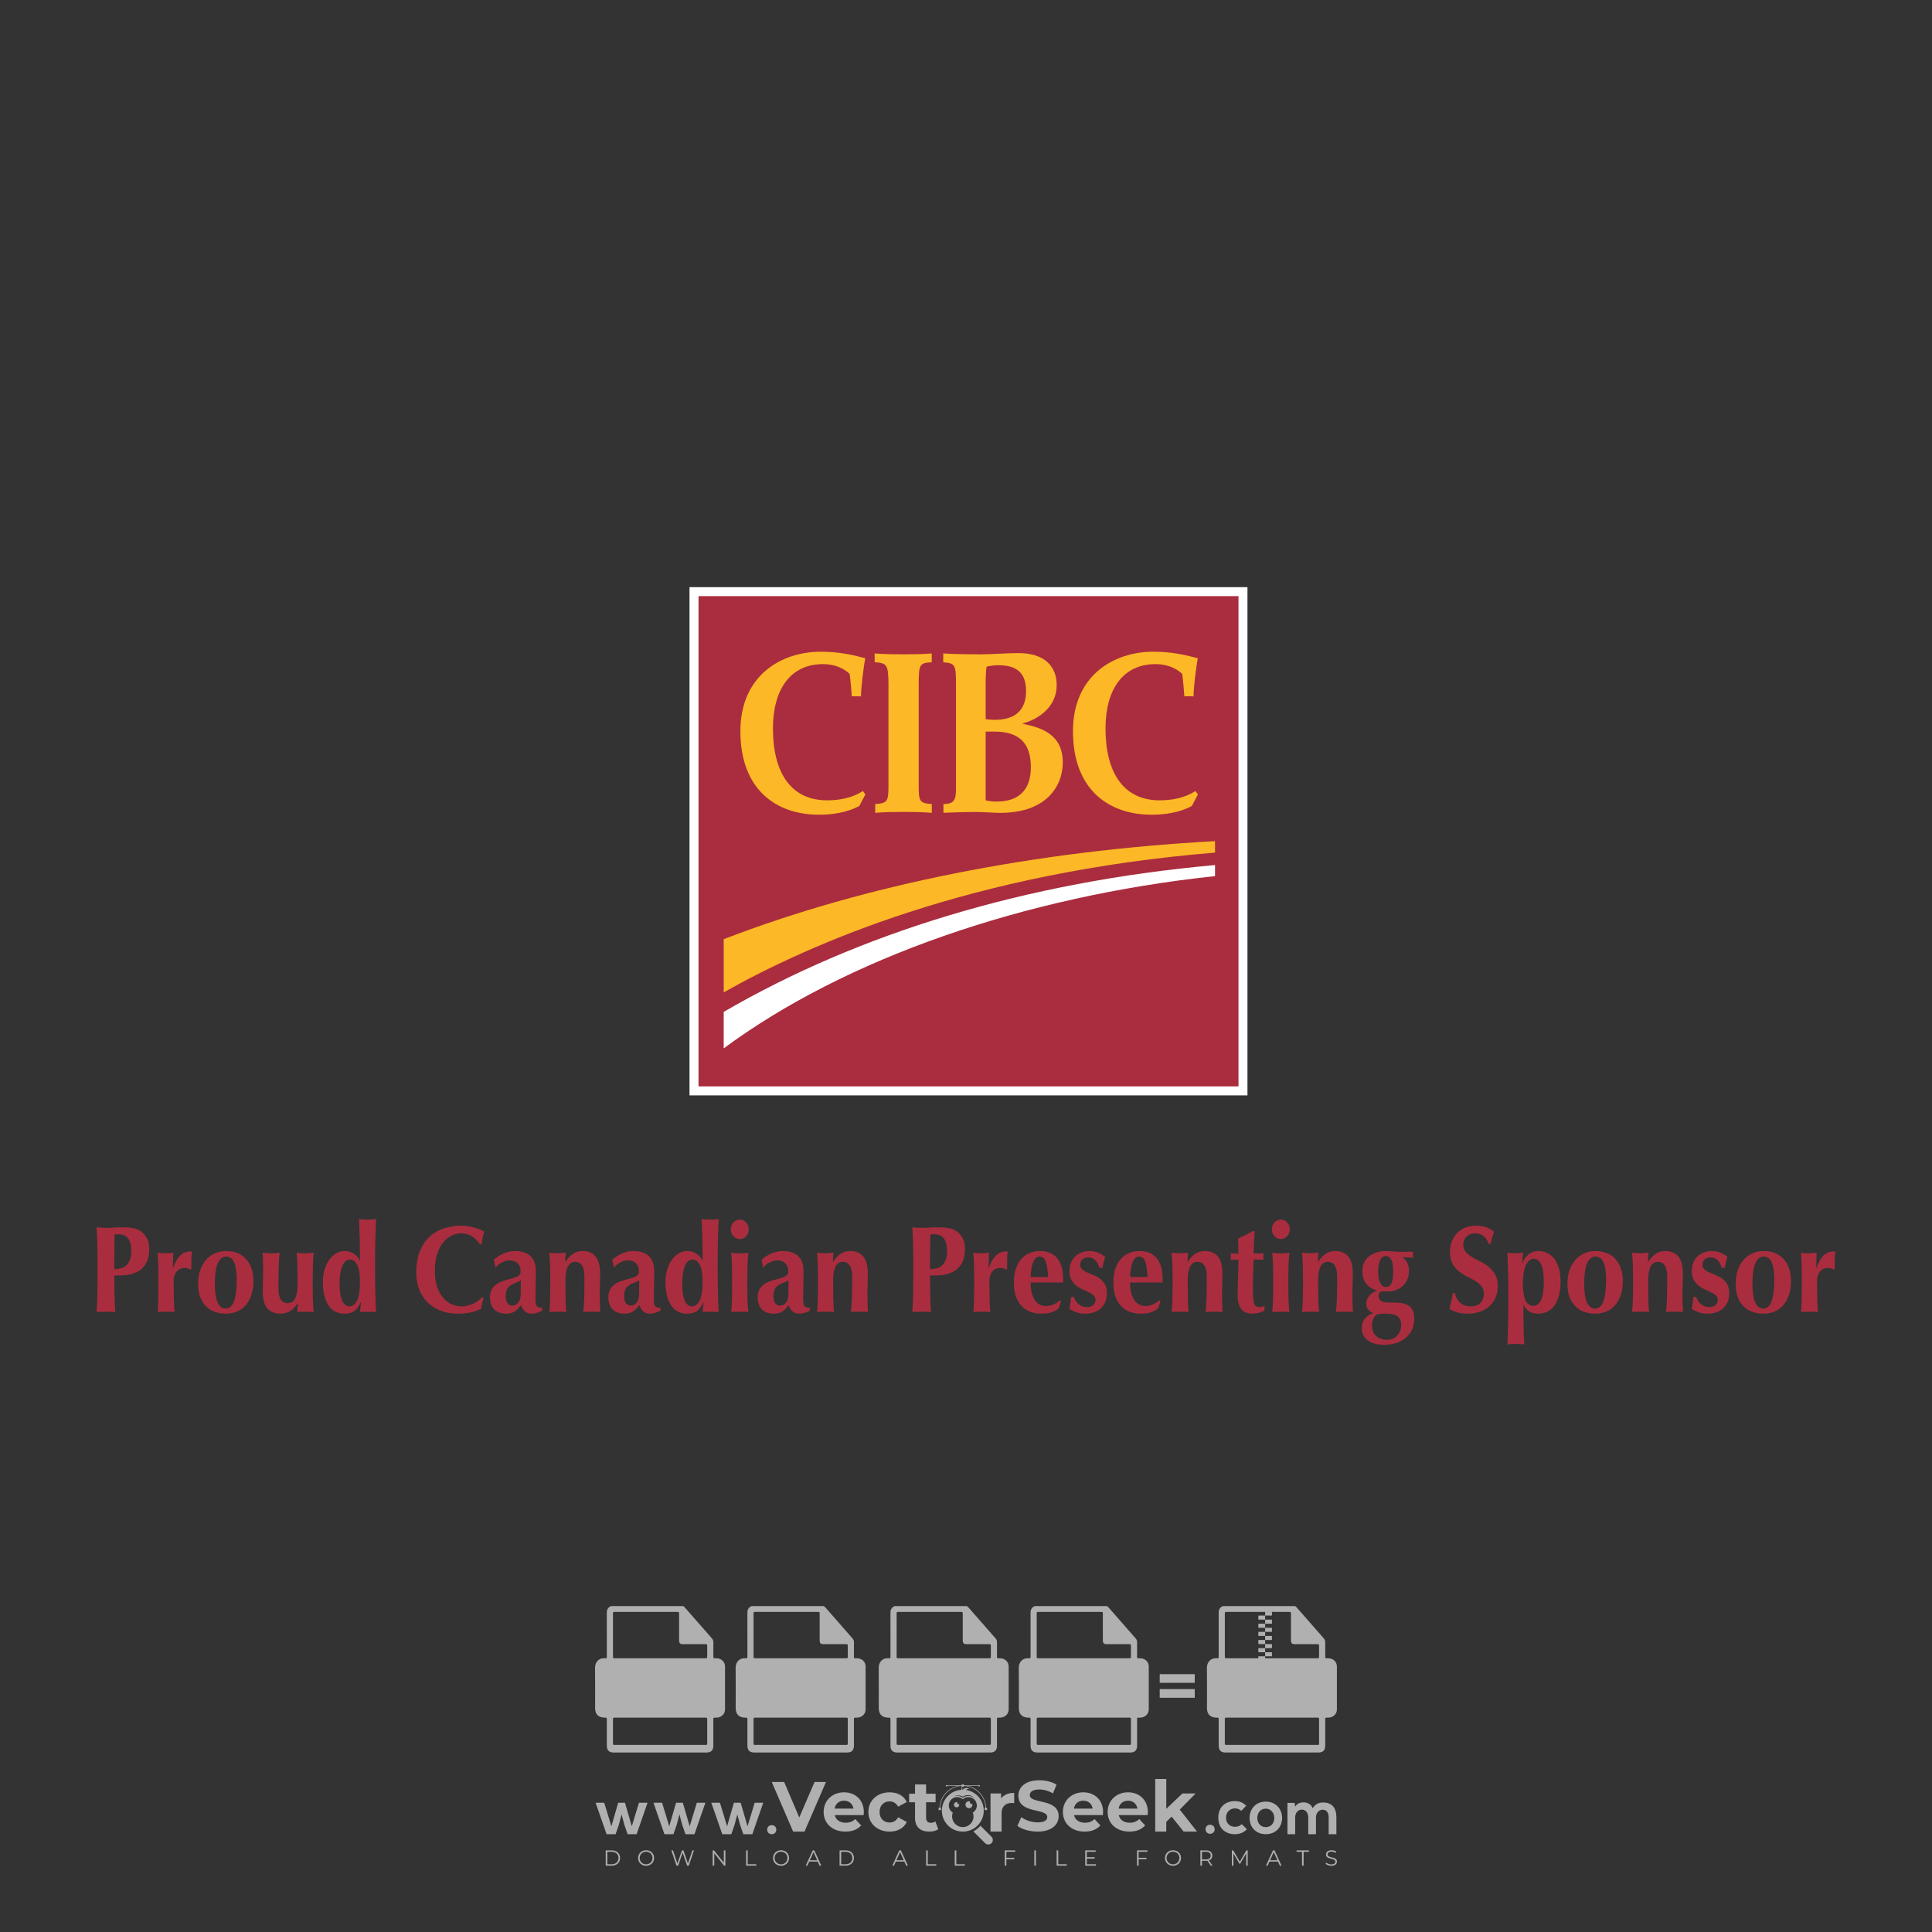 <?xml version="1.0" encoding="iso-8859-1"?>
<!-- Generator: Adobe Illustrator 24.3.0, SVG Export Plug-In . SVG Version: 6.00 Build 0)  -->
<svg version="1.1" id="Layer_1" xmlns="http://www.w3.org/2000/svg" xmlns:xlink="http://www.w3.org/1999/xlink" x="0px" y="0px"
	 viewBox="0 0 500 500" style="enable-background:new 0 0 500 500;" xml:space="preserve">
<rect x="0" y="0" width="500" height="500" fill="#333333" stroke="none"/>
<g id="watermark_1_">
	<g>
		<g id="watermark" style="opacity:0.61;">
			<g>
				<g>
					<g>
						<g>
							<polygon style="fill:#FFFFFF;" points="213.765,461.172 208.204,474.017 205.268,474.017 199.726,461.172 202.938,461.172 
								206.846,470.347 210.81,461.172 							"/>
						</g>
						<g>
							<path style="fill:#FFFFFF;" d="M223.507,469.741h-7.469c0.275,1.23,1.321,1.982,2.826,1.982c1.046,0,1.798-0.312,2.477-0.954
								l1.523,1.651c-0.917,1.046-2.294,1.597-4.074,1.597c-3.413,0-5.634-2.147-5.634-5.083c0-2.954,2.257-5.083,5.267-5.083
								c2.899,0,5.138,1.945,5.138,5.12C223.562,469.191,223.526,469.503,223.507,469.741 M216.002,468.071h4.863
								c-0.202-1.248-1.138-2.055-2.422-2.055C217.139,466.016,216.204,466.805,216.002,468.071"/>
						</g>
						<g>
							<path style="fill:#FFFFFF;" d="M224.735,468.934c0-2.973,2.294-5.083,5.505-5.083c2.074,0,3.707,0.899,4.423,2.514
								l-2.22,1.193c-0.532-0.936-1.321-1.358-2.221-1.358c-1.45,0-2.587,1.009-2.587,2.734c0,1.725,1.138,2.734,2.587,2.734
								c0.899,0,1.688-0.404,2.221-1.358l2.22,1.211c-0.716,1.578-2.349,2.495-4.423,2.495
								C227.029,474.017,224.735,471.907,224.735,468.934"/>
						</g>
						<g>
							<path style="fill:#FFFFFF;" d="M242.828,473.393c-0.587,0.422-1.45,0.624-2.331,0.624c-2.33,0-3.688-1.193-3.688-3.542
								v-4.055h-1.523v-2.202h1.523v-2.404h2.863v2.404h2.459v2.202h-2.459v4.019c0,0.844,0.458,1.303,1.229,1.303
								c0.422,0,0.844-0.128,1.156-0.367L242.828,473.393z"/>
						</g>
					</g>
					<g>
						<path style="fill:#FFFFFF;" d="M262.474,463.997v2.643c-0.238-0.018-0.422-0.037-0.642-0.037
							c-1.578,0-2.624,0.862-2.624,2.753v4.661h-2.863v-9.873h2.734v1.303C259.776,464.493,260.951,463.997,262.474,463.997"/>
					</g>
					<g>
						<path style="fill:#FFFFFF;" d="M263.299,472.53l1.009-2.239c1.083,0.789,2.697,1.339,4.239,1.339
							c1.762,0,2.477-0.587,2.477-1.376c0-2.404-7.469-0.752-7.469-5.524c0-2.184,1.762-4,5.413-4c1.615,0,3.267,0.385,4.459,1.138
							l-0.918,2.257c-1.193-0.679-2.422-1.009-3.56-1.009c-1.761,0-2.44,0.66-2.44,1.468c0,2.367,7.468,0.734,7.468,5.45
							c0,2.147-1.78,3.982-5.45,3.982C266.492,474.017,264.437,473.411,263.299,472.53"/>
					</g>
					<g>
						<path style="fill:#FFFFFF;" d="M285.428,469.741h-7.469c0.275,1.23,1.321,1.982,2.826,1.982c1.046,0,1.798-0.312,2.477-0.954
							l1.523,1.651c-0.918,1.046-2.294,1.597-4.074,1.597c-3.413,0-5.634-2.147-5.634-5.083c0-2.954,2.257-5.083,5.267-5.083
							c2.9,0,5.138,1.945,5.138,5.12C285.484,469.191,285.447,469.503,285.428,469.741 M277.923,468.071h4.863
							c-0.202-1.248-1.138-2.055-2.422-2.055C279.061,466.016,278.125,466.805,277.923,468.071"/>
					</g>
					<g>
						<path style="fill:#FFFFFF;" d="M297.007,469.741h-7.469c0.275,1.23,1.321,1.982,2.826,1.982c1.046,0,1.798-0.312,2.477-0.954
							l1.523,1.651c-0.918,1.046-2.294,1.597-4.074,1.597c-3.413,0-5.634-2.147-5.634-5.083c0-2.954,2.257-5.083,5.267-5.083
							c2.899,0,5.138,1.945,5.138,5.12C297.062,469.191,297.025,469.503,297.007,469.741 M289.501,468.071h4.863
							c-0.202-1.248-1.138-2.055-2.422-2.055C290.639,466.016,289.703,466.805,289.501,468.071"/>
					</g>
					<g>
						<polygon style="fill:#FFFFFF;" points="303.208,470.145 301.831,471.503 301.831,474.017 298.969,474.017 298.969,460.401 
							301.831,460.401 301.831,468.108 306.016,464.144 309.429,464.144 305.318,468.328 309.796,474.017 306.327,474.017 						"/>
					</g>
					<g>
						<path style="fill:#FFFFFF;" d="M256.601,475.359L256.601,475.359l-2.86-2.86c-0.435,0.508-0.953,0.943-1.534,1.284
							c-0.092,0.069-0.186,0.136-0.283,0.199l3.027,3.027c0.456,0.456,1.195,0.456,1.65,0
							C257.057,476.554,257.057,475.815,256.601,475.359"/>
					</g>
					<g>
						<path style="fill:#FFFFFF;" d="M249.984,463.244c0.221-0.173,0.495-0.281,0.797-0.281c0.042,0,0.083,0.002,0.124,0.006
							c-0.214-0.156-0.478-0.249-0.764-0.249c-0.395,0-0.744,0.18-0.981,0.458c-0.051,0-0.1,0.006-0.151,0.008
							c0.039-0.077,0.064-0.162,0.064-0.255c0-0.234-0.143-0.434-0.346-0.519c0.087,0.126,0.138,0.279,0.138,0.445
							c0,0.122-0.031,0.237-0.081,0.341c-2.811,0.201-5.03,2.539-5.03,5.4c0,2.993,2.426,5.42,5.42,5.42
							c2.993,0,5.42-2.426,5.42-5.42C254.595,465.879,252.593,463.635,249.984,463.244 M247.983,464.656
							c0.435,0,0.844,0.112,1.199,0.309c0.374-0.245,0.82-0.387,1.299-0.387c0.711,0,1.348,0.312,1.784,0.806
							c-0.435-0.379-1.004-0.61-1.627-0.61c-0.449,0-0.87,0.12-1.234,0.329c-0.079,0.046-0.156,0.096-0.229,0.15
							c-0.065-0.048-0.133-0.093-0.204-0.134c-0.369-0.219-0.8-0.344-1.26-0.344c-0.3,0-0.588,0.054-0.854,0.152
							C247.196,464.754,247.578,464.656,247.983,464.656 M251.772,469.098c0.115,0.305,0.181,0.634,0.181,0.979
							c0,1.534-1.244,2.777-2.778,2.777c-1.534,0-2.777-1.243-2.777-2.777c0-0.345,0.066-0.674,0.181-0.979
							c-0.62-0.382-1.035-1.064-1.035-1.846c0-1.197,0.971-2.168,2.168-2.168c0.565,0,1.078,0.218,1.463,0.572
							c0.386-0.354,0.899-0.572,1.464-0.572c1.197,0,2.168,0.971,2.168,2.168C252.807,468.034,252.392,468.716,251.772,469.098"/>
					</g>
					<g>
						<path style="fill:#FFFFFF;" d="M251.666,467.061c0,0.497-0.404,0.901-0.901,0.901c-0.497,0-0.901-0.404-0.901-0.901
							s0.404-0.901,0.901-0.901c0.101,0,0.197,0.017,0.287,0.047c-0.03,0.062-0.045,0.132-0.045,0.204
							c0,0.273,0.221,0.494,0.494,0.494c0.05,0,0.099-0.008,0.146-0.022C251.66,466.941,251.666,467,251.666,467.061"/>
					</g>
					<g>
						<path style="fill:#FFFFFF;" d="M248.255,467.061c0,0.376-0.305,0.681-0.681,0.681c-0.376,0-0.681-0.305-0.681-0.681
							s0.305-0.681,0.681-0.681c0.076,0,0.149,0.013,0.217,0.035c-0.023,0.047-0.034,0.1-0.034,0.155
							c0,0.206,0.167,0.374,0.374,0.374c0.038,0,0.075-0.006,0.11-0.017C248.25,466.97,248.255,467.015,248.255,467.061"/>
					</g>
					<g>
						<g>
							<g>
								<rect x="242.908" y="467.83" style="fill:#FFFFFF;" width="0.616" height="0.616"/>
							</g>
							<g>
								<rect x="254.827" y="467.83" style="fill:#FFFFFF;" width="0.616" height="0.616"/>
							</g>
							<g>
								<path style="fill:#FFFFFF;" d="M255.205,468.082h-0.14c0-3.248-2.642-5.89-5.89-5.89c-3.248,0-5.89,2.642-5.89,5.89h-0.14
									c0-1.611,0.627-3.125,1.766-4.264c1.139-1.139,2.653-1.766,4.264-1.766c1.611,0,3.125,0.627,4.264,1.766
									C254.578,464.957,255.205,466.471,255.205,468.082"/>
							</g>
						</g>
						<g>
							<rect x="248.868" y="461.814" style="fill:#FFFFFF;" width="0.616" height="0.616"/>
						</g>
						<g>
							<rect x="244.95" y="462.052" style="fill:#FFFFFF;" width="8.45" height="0.14"/>
						</g>
						<g>
							<path style="fill:#FFFFFF;" d="M245.174,462.15c0,0.108-0.088,0.196-0.196,0.196c-0.108,0-0.196-0.088-0.196-0.196
								c0-0.108,0.088-0.196,0.196-0.196C245.086,461.954,245.174,462.042,245.174,462.15"/>
						</g>
						<g>
							<path style="fill:#FFFFFF;" d="M253.596,462.15c0,0.108-0.088,0.196-0.196,0.196c-0.108,0-0.196-0.088-0.196-0.196
								c0-0.108,0.088-0.196,0.196-0.196C253.509,461.954,253.596,462.042,253.596,462.15"/>
						</g>
					</g>
				</g>
				<g>
					<path style="fill:#FFFFFF;" d="M314.356,473.409c0,1.559-2.364,1.559-2.364,0C311.993,471.851,314.356,471.851,314.356,473.409
						z"/>
				</g>
				<g>
					<g>
						<g>
							<path style="fill:#FFFFFF;" d="M161.739,466.549l1.772,6.088l1.855-6.088h2.215l-2.823,8.14h-2.33l-0.837-2.396l-0.722-2.708
								l-0.722,2.708l-0.837,2.396h-2.33l-2.839-8.14h2.231l1.855,6.088l1.756-6.088H161.739z"/>
						</g>
						<g>
							<path style="fill:#FFFFFF;" d="M176.713,466.549l1.772,6.088l1.855-6.088h2.215l-2.823,8.14h-2.33l-0.837-2.396l-0.722-2.708
								l-0.722,2.708l-0.837,2.396h-2.33l-2.839-8.14h2.231l1.855,6.088l1.756-6.088H176.713z"/>
						</g>
						<g>
							<path style="fill:#FFFFFF;" d="M191.687,466.549l1.772,6.088l1.855-6.088h2.215l-2.823,8.14h-2.33l-0.837-2.396l-0.722-2.708
								l-0.722,2.708l-0.837,2.396h-2.33l-2.839-8.14h2.231l1.855,6.088l1.756-6.088H191.687z"/>
						</g>
					</g>
					<g>
						<path style="fill:#FFFFFF;" d="M200.908,473.52c0,1.559-2.364,1.559-2.364,0C198.545,471.962,200.908,471.962,200.908,473.52z
							"/>
					</g>
					<g>
						<path style="fill:#FFFFFF;" d="M322.71,473.409c-0.935,0.919-1.919,1.28-3.117,1.28c-2.346,0-4.3-1.411-4.3-4.282
							s1.953-4.284,4.3-4.284c1.149,0,2.035,0.329,2.921,1.199l-1.264,1.329c-0.476-0.428-1.066-0.64-1.623-0.64
							c-1.346,0-2.33,0.985-2.33,2.396c0,1.542,1.05,2.362,2.297,2.362c0.64,0,1.28-0.18,1.772-0.672L322.71,473.409z"/>
					</g>
					<g>
						<path style="fill:#FFFFFF;" d="M331.805,470.472c0,2.33-1.591,4.217-4.217,4.217c-2.626,0-4.201-1.887-4.201-4.217
							c0-2.314,1.609-4.217,4.185-4.217C330.149,466.255,331.805,468.158,331.805,470.472z M325.389,470.472
							c0,1.231,0.739,2.38,2.199,2.38c1.46,0,2.199-1.149,2.199-2.38c0-1.215-0.854-2.396-2.199-2.396
							C326.144,468.077,325.389,469.258,325.389,470.472z"/>
					</g>
					<g>
						<path style="fill:#FFFFFF;" d="M338.572,474.689v-4.332c0-1.068-0.559-2.035-1.658-2.035c-1.082,0-1.722,0.967-1.722,2.035
							v4.332h-2.003v-8.107h1.855l0.148,0.985c0.426-0.82,1.362-1.116,2.133-1.116c0.969,0,1.937,0.394,2.396,1.51
							c0.723-1.149,1.658-1.478,2.708-1.478c2.297,0,3.43,1.412,3.43,3.84v4.365h-2.003v-4.365c0-1.066-0.442-1.97-1.526-1.97
							c-1.082,0-1.756,0.935-1.756,2.003v4.332H338.572z"/>
					</g>
				</g>
			</g>
		</g>
		<g style="opacity:0.61;">
			<g>
				<g>
					<path style="fill:#FFFFFF;" d="M345.988,431.299c-0.006-1.224-0.959-2.121-2.189-2.14c-0.924-0.014-0.832,0.12-0.834-0.867
						c-0.003-1.097-0.007-2.194,0.003-3.292c0.003-0.379-0.112-0.691-0.362-0.976c-2.342-2.668-4.678-5.342-7.019-8.011
						c-0.12-0.137-0.275-0.244-0.414-0.366c-6.214,0-12.427,0-18.641,0c-0.794,0.293-1.14,0.868-1.138,1.709
						c0.01,3.748,0.004,7.496,0.004,11.243c0,0.556-0.003,0.589-0.55,0.551c-1.497-0.102-2.516,0.986-2.497,2.492
						c0.044,3.476,0.013,6.953,0.014,10.429c0.001,1.58,0.867,2.443,2.45,2.449c0.582,0.002,0.582,0.002,0.582,0.6
						c0,2.219-0.001,4.438,0.001,6.657c0.001,1.192,0.58,1.771,1.768,1.771c8.013,0.001,16.027,0.001,24.04,0
						c1.168,0,1.755-0.583,1.757-1.745c0.002-2.256,0-4.512,0.001-6.768c0-0.512,0.002-0.511,0.52-0.515
						c0.271-0.002,0.541,0.008,0.809-0.058c0.996-0.246,1.69-1.044,1.694-2.069C346.003,438.696,346.005,434.997,345.988,431.299z
						 M317.537,417.162c5.337,0,10.674,0,16.01,0c0.548,0,0.554,0.007,0.554,0.561c0.001,2.243-0.001,4.486,0.001,6.73
						c0.001,0.811,0.249,1.059,1.06,1.059c1.91,0.001,3.821,0,5.731,0.001c0.458,0,0.479,0.021,0.481,0.483
						c0.003,0.887,0.002,1.775,0,2.662c-0.001,0.477-0.024,0.498-0.504,0.499c-3.895,0.001-7.79,0-11.684,0
						c-3.882,0-7.765,0-11.647,0c-0.55,0-0.552-0.001-0.552-0.561c-0.001-3.624-0.001-7.247,0-10.871
						C316.987,417.166,316.991,417.162,317.537,417.162z M340.822,451.579c-3.883,0.001-7.766,0-11.65,0c-3.871,0-7.742,0-11.613,0
						c-0.572,0-0.574-0.002-0.574-0.579c-0.001-1.997-0.001-3.994,0.001-5.991c0-0.464,0.023-0.486,0.478-0.487
						c7.803-0.001,15.607-0.001,23.41,0c0.478,0,0.499,0.02,0.499,0.503c0.002,1.997,0.001,3.994,0,5.991
						C341.375,451.574,341.37,451.579,340.822,451.579z"/>
				</g>
				<g>
					<g>
						<rect x="327.418" y="417.053" style="fill:#FFFFFF;" width="1.757" height="1.054"/>
					</g>
					<g>
						<rect x="325.662" y="418.107" style="fill:#FFFFFF;" width="1.757" height="1.054"/>
					</g>
					<g>
						<rect x="327.418" y="419.161" style="fill:#FFFFFF;" width="1.757" height="1.054"/>
					</g>
					<g>
						<rect x="325.662" y="420.215" style="fill:#FFFFFF;" width="1.757" height="1.054"/>
					</g>
					<g>
						<rect x="327.418" y="421.269" style="fill:#FFFFFF;" width="1.757" height="1.054"/>
					</g>
					<g>
						<rect x="325.662" y="422.323" style="fill:#FFFFFF;" width="1.757" height="1.054"/>
					</g>
					<g>
						<rect x="327.418" y="423.378" style="fill:#FFFFFF;" width="1.757" height="1.054"/>
					</g>
					<g>
						<rect x="325.662" y="424.432" style="fill:#FFFFFF;" width="1.757" height="1.054"/>
					</g>
					<g>
						<rect x="327.418" y="425.486" style="fill:#FFFFFF;" width="1.757" height="1.054"/>
					</g>
					<g>
						<rect x="325.662" y="426.54" style="fill:#FFFFFF;" width="1.757" height="1.054"/>
					</g>
					<g>
						<rect x="327.418" y="427.594" style="fill:#FFFFFF;" width="1.757" height="1.054"/>
					</g>
					<g>
						<rect x="325.662" y="428.648" style="fill:#FFFFFF;" width="1.757" height="1.054"/>
					</g>
				</g>
			</g>
			<g>
				<path style="fill:#FFFFFF;" d="M187.637,431.299c-0.006-1.224-0.959-2.121-2.189-2.14c-0.924-0.014-0.832,0.12-0.834-0.867
					c-0.003-1.097-0.007-2.194,0.003-3.292c0.003-0.379-0.112-0.691-0.362-0.976c-2.342-2.668-4.678-5.342-7.019-8.011
					c-0.12-0.137-0.275-0.244-0.414-0.366c-6.214,0-12.427,0-18.641,0c-0.794,0.293-1.14,0.868-1.138,1.709
					c0.01,3.748,0.004,7.496,0.004,11.243c0,0.556-0.003,0.589-0.55,0.551c-1.497-0.102-2.516,0.986-2.497,2.492
					c0.044,3.476,0.013,6.953,0.014,10.429c0.001,1.58,0.867,2.443,2.45,2.449c0.582,0.002,0.582,0.002,0.582,0.6
					c0,2.219-0.001,4.438,0.001,6.657c0.001,1.192,0.58,1.771,1.768,1.771c8.013,0.001,16.027,0.001,24.04,0
					c1.168,0,1.755-0.583,1.757-1.745c0.002-2.256,0-4.512,0.001-6.768c0-0.512,0.002-0.511,0.52-0.515
					c0.271-0.002,0.541,0.008,0.809-0.058c0.996-0.246,1.69-1.044,1.694-2.069C187.652,438.696,187.655,434.997,187.637,431.299z
					 M159.187,417.162c5.337,0,10.674,0,16.01,0c0.548,0,0.554,0.007,0.554,0.561c0.001,2.243-0.001,4.486,0.001,6.73
					c0.001,0.811,0.249,1.059,1.06,1.059c1.91,0.001,3.821,0,5.731,0.001c0.458,0,0.479,0.021,0.481,0.483
					c0.003,0.887,0.002,1.775,0,2.662c-0.001,0.477-0.024,0.498-0.504,0.499c-3.895,0.001-7.79,0-11.684,0
					c-3.882,0-7.765,0-11.647,0c-0.55,0-0.552-0.001-0.552-0.561c-0.001-3.624-0.001-7.247,0-10.871
					C158.636,417.166,158.64,417.162,159.187,417.162z M182.472,451.579c-3.883,0.001-7.766,0-11.65,0c-3.871,0-7.742,0-11.613,0
					c-0.572,0-0.574-0.002-0.574-0.579c-0.001-1.997-0.001-3.994,0.001-5.991c0-0.464,0.023-0.486,0.478-0.487
					c7.803-0.001,15.607-0.001,23.41,0c0.478,0,0.499,0.02,0.499,0.503c0.002,1.997,0.001,3.994,0,5.991
					C183.024,451.574,183.019,451.579,182.472,451.579z"/>
			</g>
			<g>
				<path style="fill:#FFFFFF;" d="M159.779,440.669v-7.897h2.779c0.375,0,0.726,0.061,1.053,0.182
					c0.327,0.121,0.612,0.292,0.855,0.513c0.242,0.221,0.434,0.483,0.573,0.789c0.14,0.305,0.21,0.642,0.21,1.009
					c0,0.375-0.07,0.715-0.21,1.02c-0.14,0.305-0.331,0.568-0.573,0.789c-0.243,0.221-0.528,0.392-0.855,0.513
					c-0.327,0.121-0.678,0.182-1.053,0.182h-1.29v2.901H159.779z M162.58,436.356c0.39,0,0.684-0.111,0.882-0.331
					c0.199-0.22,0.298-0.474,0.298-0.761c0-0.14-0.024-0.276-0.072-0.408c-0.048-0.132-0.121-0.248-0.221-0.347
					c-0.099-0.099-0.223-0.178-0.37-0.237c-0.147-0.059-0.32-0.089-0.518-0.089h-1.312v2.173H162.58z"/>
				<path style="fill:#FFFFFF;" d="M166.308,432.771h1.731l3.177,5.294h0.088l-0.088-1.522v-3.772h1.478v7.897h-1.566l-3.353-5.592
					h-0.088l0.088,1.522v4.07h-1.467V432.771z"/>
				<path style="fill:#FFFFFF;" d="M177.922,436.334h3.872c0.022,0.089,0.04,0.195,0.055,0.32c0.014,0.125,0.022,0.25,0.022,0.375
					c0,0.507-0.077,0.985-0.231,1.434c-0.154,0.449-0.397,0.849-0.728,1.202c-0.353,0.375-0.776,0.666-1.268,0.871
					c-0.493,0.206-1.055,0.309-1.688,0.309c-0.574,0-1.114-0.103-1.622-0.309c-0.507-0.206-0.948-0.492-1.323-0.86
					c-0.375-0.367-0.673-0.803-0.894-1.307c-0.221-0.504-0.331-1.053-0.331-1.649c0-0.595,0.11-1.145,0.331-1.649
					c0.221-0.504,0.518-0.939,0.894-1.307c0.375-0.367,0.816-0.654,1.323-0.86c0.507-0.206,1.048-0.309,1.622-0.309
					c0.64,0,1.211,0.11,1.715,0.331c0.504,0.221,0.935,0.526,1.296,0.915l-1.025,1.004c-0.258-0.272-0.544-0.48-0.861-0.623
					c-0.316-0.143-0.695-0.215-1.136-0.215c-0.361,0-0.703,0.065-1.026,0.193c-0.324,0.129-0.607,0.311-0.85,0.546
					c-0.242,0.235-0.436,0.52-0.579,0.855c-0.143,0.335-0.215,0.708-0.215,1.119c0,0.412,0.072,0.785,0.215,1.12
					c0.143,0.335,0.338,0.62,0.584,0.855c0.246,0.235,0.531,0.418,0.855,0.546c0.323,0.129,0.669,0.193,1.037,0.193
					c0.419,0,0.773-0.061,1.064-0.182c0.29-0.121,0.538-0.278,0.744-0.469c0.148-0.132,0.275-0.3,0.381-0.502
					c0.106-0.202,0.189-0.428,0.248-0.678h-2.482V436.334z"/>
			</g>
			<g>
				<path style="fill:#FFFFFF;" d="M224.019,431.299c-0.006-1.224-0.959-2.121-2.189-2.14c-0.924-0.014-0.832,0.12-0.834-0.867
					c-0.003-1.097-0.007-2.194,0.003-3.292c0.003-0.379-0.112-0.691-0.362-0.976c-2.342-2.668-4.678-5.342-7.019-8.011
					c-0.12-0.137-0.275-0.244-0.414-0.366c-6.214,0-12.427,0-18.641,0c-0.794,0.293-1.14,0.868-1.138,1.709
					c0.01,3.748,0.004,7.496,0.004,11.243c0,0.556-0.003,0.589-0.55,0.551c-1.497-0.102-2.516,0.986-2.497,2.492
					c0.044,3.476,0.013,6.953,0.014,10.429c0.001,1.58,0.867,2.443,2.45,2.449c0.582,0.002,0.582,0.002,0.582,0.6
					c0,2.219-0.001,4.438,0.001,6.657c0.001,1.192,0.58,1.771,1.768,1.771c8.013,0.001,16.027,0.001,24.04,0
					c1.168,0,1.755-0.583,1.757-1.745c0.002-2.256,0-4.512,0.001-6.768c0-0.512,0.002-0.511,0.52-0.515
					c0.271-0.002,0.541,0.008,0.809-0.058c0.997-0.246,1.69-1.044,1.694-2.069C224.034,438.696,224.036,434.997,224.019,431.299z
					 M195.568,417.162c5.337,0,10.674,0,16.01,0c0.548,0,0.554,0.007,0.554,0.561c0.001,2.243-0.001,4.486,0.001,6.73
					c0.001,0.811,0.249,1.059,1.06,1.059c1.91,0.001,3.821,0,5.731,0.001c0.458,0,0.479,0.021,0.481,0.483
					c0.003,0.887,0.002,1.775,0,2.662c-0.001,0.477-0.024,0.498-0.504,0.499c-3.895,0.001-7.79,0-11.684,0
					c-3.882,0-7.765,0-11.647,0c-0.55,0-0.552-0.001-0.552-0.561c-0.001-3.624-0.001-7.247,0-10.871
					C195.018,417.166,195.022,417.162,195.568,417.162z M218.854,451.579c-3.883,0.001-7.766,0-11.65,0c-3.871,0-7.742,0-11.613,0
					c-0.572,0-0.574-0.002-0.574-0.579c-0.001-1.997-0.001-3.994,0.001-5.991c0-0.464,0.023-0.486,0.478-0.487
					c7.803-0.001,15.607-0.001,23.41,0c0.478,0,0.499,0.02,0.499,0.503c0.002,1.997,0.001,3.994,0,5.991
					C219.406,451.574,219.401,451.579,218.854,451.579z"/>
			</g>
			<g>
				<path style="fill:#FFFFFF;" d="M205.111,432.771h1.699l2.967,7.897h-1.644l-0.651-1.886h-3.044l-0.651,1.886h-1.643
					L205.111,432.771z M206.997,437.415l-0.706-1.974l-0.287-0.96h-0.088l-0.287,0.96l-0.706,1.974H206.997z"/>
				<path style="fill:#FFFFFF;" d="M211.331,434.536c-0.125,0-0.245-0.024-0.359-0.072c-0.114-0.048-0.213-0.114-0.298-0.199
					c-0.084-0.084-0.151-0.182-0.198-0.292c-0.048-0.11-0.072-0.232-0.072-0.364s0.024-0.254,0.072-0.364
					c0.048-0.11,0.114-0.208,0.198-0.292c0.084-0.084,0.184-0.151,0.298-0.198c0.114-0.048,0.233-0.072,0.359-0.072
					c0.257,0,0.478,0.09,0.662,0.27c0.184,0.181,0.276,0.399,0.276,0.656s-0.092,0.476-0.276,0.656
					C211.809,434.446,211.589,434.536,211.331,434.536z M210.615,440.669v-5.404h1.445v5.404H210.615z"/>
			</g>
			<g>
				<path style="fill:#FFFFFF;" d="M261.044,431.299c-0.006-1.224-0.959-2.121-2.189-2.14c-0.924-0.014-0.832,0.12-0.834-0.867
					c-0.003-1.097-0.007-2.194,0.003-3.292c0.003-0.379-0.112-0.691-0.362-0.976c-2.342-2.668-4.678-5.342-7.019-8.011
					c-0.12-0.137-0.275-0.244-0.414-0.366c-6.214,0-12.427,0-18.641,0c-0.794,0.293-1.14,0.868-1.138,1.709
					c0.01,3.748,0.004,7.496,0.004,11.243c0,0.556-0.003,0.589-0.55,0.551c-1.497-0.102-2.516,0.986-2.497,2.492
					c0.044,3.476,0.013,6.953,0.014,10.429c0.001,1.58,0.867,2.443,2.45,2.449c0.582,0.002,0.582,0.002,0.582,0.6
					c0,2.219-0.001,4.438,0.001,6.657c0.001,1.192,0.58,1.771,1.768,1.771c8.013,0.001,16.027,0.001,24.04,0
					c1.168,0,1.755-0.583,1.757-1.745c0.002-2.256,0-4.512,0.001-6.768c0-0.512,0.002-0.511,0.52-0.515
					c0.271-0.002,0.541,0.008,0.809-0.058c0.996-0.246,1.69-1.044,1.694-2.069C261.059,438.696,261.061,434.997,261.044,431.299z
					 M232.593,417.162c5.337,0,10.674,0,16.01,0c0.548,0,0.554,0.007,0.554,0.561c0.001,2.243-0.001,4.486,0.001,6.73
					c0.001,0.811,0.249,1.059,1.06,1.059c1.91,0.001,3.821,0,5.731,0.001c0.458,0,0.479,0.021,0.481,0.483
					c0.003,0.887,0.002,1.775,0,2.662c-0.001,0.477-0.024,0.498-0.504,0.499c-3.895,0.001-7.79,0-11.684,0
					c-3.882,0-7.765,0-11.647,0c-0.55,0-0.552-0.001-0.552-0.561c-0.001-3.624-0.001-7.247,0-10.871
					C232.042,417.166,232.047,417.162,232.593,417.162z M255.878,451.579c-3.883,0.001-7.766,0-11.65,0c-3.871,0-7.742,0-11.613,0
					c-0.572,0-0.574-0.002-0.574-0.579c-0.001-1.997-0.001-3.994,0.001-5.991c0-0.464,0.023-0.486,0.478-0.487
					c7.803-0.001,15.607-0.001,23.41,0c0.478,0,0.499,0.02,0.499,0.503c0.002,1.997,0.001,3.994,0,5.991
					C256.431,451.574,256.426,451.579,255.878,451.579z"/>
			</g>
			<g>
				<path style="fill:#FFFFFF;" d="M236.361,440.845c-0.338,0-0.662-0.048-0.971-0.143c-0.309-0.095-0.592-0.239-0.849-0.43
					c-0.257-0.191-0.481-0.425-0.673-0.7c-0.191-0.276-0.342-0.597-0.452-0.965l1.401-0.551c0.103,0.397,0.283,0.726,0.54,0.987
					c0.257,0.261,0.596,0.392,1.015,0.392c0.154,0,0.303-0.02,0.447-0.061c0.143-0.04,0.272-0.099,0.386-0.176
					s0.204-0.175,0.27-0.292c0.066-0.118,0.099-0.254,0.099-0.408c0-0.147-0.026-0.279-0.077-0.397
					c-0.051-0.117-0.138-0.227-0.259-0.331c-0.121-0.103-0.28-0.202-0.475-0.298c-0.195-0.095-0.435-0.195-0.722-0.298l-0.485-0.176
					c-0.213-0.073-0.429-0.173-0.645-0.298c-0.217-0.125-0.413-0.276-0.59-0.452c-0.177-0.176-0.322-0.384-0.436-0.623
					c-0.114-0.239-0.171-0.509-0.171-0.81c0-0.309,0.06-0.597,0.182-0.866c0.121-0.268,0.294-0.503,0.518-0.706
					c0.224-0.202,0.492-0.36,0.805-0.474s0.66-0.171,1.042-0.171c0.397,0,0.74,0.053,1.031,0.16
					c0.291,0.107,0.537,0.243,0.739,0.408c0.202,0.165,0.366,0.348,0.491,0.546c0.125,0.199,0.217,0.386,0.276,0.563l-1.312,0.551
					c-0.074-0.221-0.208-0.419-0.402-0.596c-0.195-0.176-0.462-0.265-0.8-0.265c-0.324,0-0.592,0.075-0.805,0.226
					c-0.213,0.151-0.32,0.348-0.32,0.59c0,0.235,0.103,0.436,0.309,0.601c0.206,0.165,0.533,0.325,0.982,0.48l0.497,0.165
					c0.316,0.111,0.605,0.237,0.866,0.381c0.261,0.143,0.485,0.314,0.673,0.513c0.187,0.199,0.331,0.425,0.43,0.678
					c0.1,0.254,0.149,0.546,0.149,0.877c0,0.412-0.083,0.767-0.248,1.064c-0.165,0.298-0.377,0.542-0.634,0.734
					c-0.258,0.191-0.548,0.335-0.872,0.43C236.986,440.797,236.67,440.845,236.361,440.845z"/>
				<path style="fill:#FFFFFF;" d="M239.516,432.771h1.61l1.633,4.754l0.287,1.015h0.088l0.309-1.015l1.699-4.754h1.61l-2.879,7.897
					h-1.566L239.516,432.771z"/>
				<path style="fill:#FFFFFF;" d="M251.097,436.334h3.871c0.022,0.089,0.04,0.195,0.055,0.32c0.015,0.125,0.023,0.25,0.023,0.375
					c0,0.507-0.078,0.985-0.232,1.434c-0.154,0.449-0.397,0.849-0.728,1.202c-0.353,0.375-0.775,0.666-1.268,0.871
					c-0.493,0.206-1.055,0.309-1.688,0.309c-0.574,0-1.114-0.103-1.621-0.309c-0.507-0.206-0.949-0.492-1.324-0.86
					c-0.375-0.367-0.673-0.803-0.894-1.307c-0.22-0.504-0.331-1.053-0.331-1.649c0-0.595,0.11-1.145,0.331-1.649
					c0.221-0.504,0.518-0.939,0.894-1.307c0.375-0.367,0.816-0.654,1.324-0.86c0.507-0.206,1.047-0.309,1.621-0.309
					c0.64,0,1.211,0.11,1.715,0.331c0.504,0.221,0.936,0.526,1.296,0.915l-1.026,1.004c-0.257-0.272-0.544-0.48-0.861-0.623
					c-0.316-0.143-0.694-0.215-1.136-0.215c-0.36,0-0.702,0.065-1.026,0.193c-0.323,0.129-0.607,0.311-0.849,0.546
					c-0.243,0.235-0.436,0.52-0.579,0.855c-0.143,0.335-0.215,0.708-0.215,1.119c0,0.412,0.072,0.785,0.215,1.12
					c0.143,0.335,0.338,0.62,0.585,0.855c0.246,0.235,0.531,0.418,0.854,0.546c0.324,0.129,0.669,0.193,1.037,0.193
					c0.419,0,0.774-0.061,1.064-0.182c0.29-0.121,0.539-0.278,0.745-0.469c0.147-0.132,0.274-0.3,0.38-0.502
					c0.107-0.202,0.189-0.428,0.248-0.678h-2.482V436.334z"/>
			</g>
			<g>
				<path style="fill:#FFFFFF;" d="M297.3,431.299c-0.006-1.224-0.959-2.121-2.189-2.14c-0.924-0.014-0.832,0.12-0.834-0.867
					c-0.003-1.097-0.007-2.194,0.003-3.292c0.003-0.379-0.112-0.691-0.362-0.976c-2.342-2.668-4.678-5.342-7.019-8.011
					c-0.12-0.137-0.275-0.244-0.414-0.366c-6.214,0-12.427,0-18.641,0c-0.794,0.293-1.14,0.868-1.138,1.709
					c0.01,3.748,0.004,7.496,0.004,11.243c0,0.556-0.003,0.589-0.55,0.551c-1.497-0.102-2.516,0.986-2.497,2.492
					c0.044,3.476,0.013,6.953,0.014,10.429c0.001,1.58,0.867,2.443,2.45,2.449c0.582,0.002,0.582,0.002,0.582,0.6
					c0,2.219-0.001,4.438,0.001,6.657c0.001,1.192,0.58,1.771,1.768,1.771c8.013,0.001,16.027,0.001,24.04,0
					c1.168,0,1.755-0.583,1.757-1.745c0.002-2.256,0-4.512,0.001-6.768c0-0.512,0.002-0.511,0.52-0.515
					c0.271-0.002,0.541,0.008,0.809-0.058c0.996-0.246,1.69-1.044,1.694-2.069C297.315,438.696,297.318,434.997,297.3,431.299z
					 M268.85,417.162c5.337,0,10.674,0,16.01,0c0.548,0,0.554,0.007,0.554,0.561c0.001,2.243-0.001,4.486,0.001,6.73
					c0.001,0.811,0.249,1.059,1.06,1.059c1.91,0.001,3.821,0,5.731,0.001c0.458,0,0.479,0.021,0.481,0.483
					c0.003,0.887,0.002,1.775,0,2.662c-0.001,0.477-0.024,0.498-0.504,0.499c-3.895,0.001-7.79,0-11.684,0
					c-3.882,0-7.765,0-11.647,0c-0.55,0-0.552-0.001-0.552-0.561c-0.001-3.624-0.001-7.247,0-10.871
					C268.299,417.166,268.303,417.162,268.85,417.162z M292.135,451.579c-3.883,0.001-7.766,0-11.65,0c-3.871,0-7.742,0-11.613,0
					c-0.572,0-0.574-0.002-0.574-0.579c-0.001-1.997-0.001-3.994,0.001-5.991c0-0.464,0.023-0.486,0.478-0.487
					c7.803-0.001,15.607-0.001,23.41,0c0.478,0,0.499,0.02,0.499,0.503c0.001,1.997,0.001,3.994,0,5.991
					C292.687,451.574,292.682,451.579,292.135,451.579z"/>
			</g>
			<g>
				<path style="fill:#FFFFFF;" d="M272.966,434.183v1.831h3.165v1.412h-3.165v1.831h3.518v1.412h-5.007v-7.897h5.007v1.412H272.966
					z"/>
				<path style="fill:#FFFFFF;" d="M277.852,440.669v-7.897h2.779c0.375,0,0.726,0.061,1.053,0.182
					c0.327,0.121,0.612,0.292,0.855,0.513c0.243,0.221,0.434,0.483,0.574,0.789c0.14,0.305,0.209,0.642,0.209,1.009
					c0,0.375-0.07,0.715-0.209,1.02c-0.14,0.305-0.331,0.568-0.574,0.789c-0.243,0.221-0.528,0.392-0.855,0.513
					c-0.327,0.121-0.678,0.182-1.053,0.182h-1.29v2.901H277.852z M280.653,436.356c0.389,0,0.684-0.111,0.882-0.331
					c0.199-0.22,0.298-0.474,0.298-0.761c0-0.14-0.024-0.276-0.072-0.408c-0.048-0.132-0.121-0.248-0.221-0.347
					c-0.099-0.099-0.222-0.178-0.37-0.237c-0.147-0.059-0.32-0.089-0.518-0.089h-1.312v2.173H280.653z"/>
				<path style="fill:#FFFFFF;" d="M286.797,440.845c-0.338,0-0.662-0.048-0.971-0.143c-0.309-0.095-0.592-0.239-0.849-0.43
					c-0.257-0.191-0.482-0.425-0.673-0.7c-0.191-0.276-0.342-0.597-0.452-0.965l1.401-0.551c0.103,0.397,0.283,0.726,0.541,0.987
					c0.257,0.261,0.595,0.392,1.015,0.392c0.154,0,0.303-0.02,0.447-0.061c0.143-0.04,0.272-0.099,0.386-0.176
					c0.114-0.077,0.204-0.175,0.27-0.292c0.066-0.118,0.1-0.254,0.1-0.408c0-0.147-0.026-0.279-0.077-0.397
					c-0.051-0.117-0.138-0.227-0.259-0.331c-0.121-0.103-0.279-0.202-0.474-0.298c-0.195-0.095-0.436-0.195-0.723-0.298
					l-0.485-0.176c-0.213-0.073-0.428-0.173-0.645-0.298c-0.217-0.125-0.414-0.276-0.59-0.452c-0.176-0.176-0.322-0.384-0.436-0.623
					c-0.114-0.239-0.171-0.509-0.171-0.81c0-0.309,0.061-0.597,0.182-0.866c0.121-0.268,0.294-0.503,0.518-0.706
					c0.224-0.202,0.493-0.36,0.805-0.474c0.312-0.114,0.66-0.171,1.042-0.171c0.397,0,0.741,0.053,1.031,0.16
					c0.29,0.107,0.537,0.243,0.739,0.408c0.202,0.165,0.365,0.348,0.491,0.546c0.125,0.199,0.217,0.386,0.276,0.563l-1.312,0.551
					c-0.074-0.221-0.208-0.419-0.403-0.596c-0.195-0.176-0.462-0.265-0.799-0.265c-0.324,0-0.592,0.075-0.805,0.226
					c-0.213,0.151-0.32,0.348-0.32,0.59c0,0.235,0.103,0.436,0.309,0.601c0.206,0.165,0.533,0.325,0.982,0.48l0.496,0.165
					c0.316,0.111,0.605,0.237,0.866,0.381c0.261,0.143,0.485,0.314,0.673,0.513c0.187,0.199,0.331,0.425,0.43,0.678
					c0.099,0.254,0.149,0.546,0.149,0.877c0,0.412-0.083,0.767-0.248,1.064c-0.165,0.298-0.377,0.542-0.634,0.734
					c-0.258,0.191-0.548,0.335-0.872,0.43C287.422,440.797,287.105,440.845,286.797,440.845z"/>
			</g>
			<g>
				<path style="fill:#FFFFFF;" d="M321.394,439.168l4.004-4.985h-3.827v-1.412h5.559v1.5l-3.96,4.985h4.004v1.412h-5.779V439.168z"
					/>
				<path style="fill:#FFFFFF;" d="M328.409,432.771h1.489v7.897h-1.489V432.771z"/>
				<path style="fill:#FFFFFF;" d="M331.486,440.669v-7.897h2.779c0.375,0,0.726,0.061,1.053,0.182
					c0.327,0.121,0.612,0.292,0.855,0.513s0.434,0.483,0.574,0.789c0.14,0.305,0.209,0.642,0.209,1.009
					c0,0.375-0.07,0.715-0.209,1.02c-0.14,0.305-0.331,0.568-0.574,0.789c-0.243,0.221-0.528,0.392-0.855,0.513
					c-0.327,0.121-0.678,0.182-1.053,0.182h-1.29v2.901H331.486z M334.288,436.356c0.389,0,0.684-0.111,0.882-0.331
					c0.199-0.22,0.298-0.474,0.298-0.761c0-0.14-0.024-0.276-0.072-0.408c-0.048-0.132-0.121-0.248-0.221-0.347
					c-0.099-0.099-0.222-0.178-0.37-0.237c-0.147-0.059-0.32-0.089-0.518-0.089h-1.312v2.173H334.288z"/>
			</g>
		</g>
		<g style="opacity:0.61;">
			<path style="fill:#FFFFFF;" d="M300.133,433.27h9.067v2.242h-9.067V433.27z M300.133,437.136h9.067v2.243h-9.067V437.136z"/>
		</g>
	</g>
	<g style="opacity:0.61;">
		<path style="fill:#FFFFFF;" d="M156.756,478.878h1.607c1.263,0,2.114,0.812,2.114,1.974c0,1.161-0.851,1.973-2.114,1.973h-1.607
			V478.878z M158.34,482.464c1.049,0,1.725-0.665,1.725-1.612c0-0.947-0.677-1.613-1.725-1.613h-1.167v3.225H158.34z"/>
		<path style="fill:#FFFFFF;" d="M165.139,480.851c0-1.15,0.879-2.007,2.075-2.007c1.184,0,2.069,0.851,2.069,2.007
			c0,1.156-0.885,2.007-2.069,2.007C166.019,482.858,165.139,482.002,165.139,480.851z M168.866,480.851
			c0-0.942-0.705-1.635-1.652-1.635c-0.953,0-1.663,0.693-1.663,1.635c0,0.941,0.71,1.635,1.663,1.635
			C168.162,482.486,168.866,481.793,168.866,480.851z"/>
		<path style="fill:#FFFFFF;" d="M179.596,478.878l-1.331,3.947h-0.44l-1.156-3.366l-1.161,3.366h-0.434l-1.331-3.947h0.429
			l1.139,3.394l1.178-3.394h0.389l1.161,3.411l1.156-3.411H179.596z"/>
		<path style="fill:#FFFFFF;" d="M187.731,478.878v3.947h-0.344l-2.537-3.202v3.202h-0.417v-3.947h0.344l2.543,3.203v-3.203H187.731
			z"/>
		<path style="fill:#FFFFFF;" d="M193.093,478.878h0.417v3.586h2.21v0.361h-2.627V478.878z"/>
		<path style="fill:#FFFFFF;" d="M200.061,480.851c0-1.15,0.879-2.007,2.075-2.007c1.184,0,2.069,0.851,2.069,2.007
			c0,1.156-0.885,2.007-2.069,2.007C200.941,482.858,200.061,482.002,200.061,480.851z M203.788,480.851
			c0-0.942-0.705-1.635-1.652-1.635c-0.953,0-1.663,0.693-1.663,1.635c0,0.941,0.71,1.635,1.663,1.635
			C203.083,482.486,203.788,481.793,203.788,480.851z"/>
		<path style="fill:#FFFFFF;" d="M211.636,481.77h-2.199l-0.474,1.054h-0.434l1.804-3.947h0.412l1.804,3.947h-0.44L211.636,481.77z
			 M211.484,481.432l-0.947-2.12l-0.947,2.12H211.484z"/>
		<path style="fill:#FFFFFF;" d="M217.28,478.878h1.607c1.263,0,2.114,0.812,2.114,1.974c0,1.161-0.851,1.973-2.114,1.973h-1.607
			V478.878z M218.864,482.464c1.049,0,1.725-0.665,1.725-1.612c0-0.947-0.677-1.613-1.725-1.613h-1.167v3.225H218.864z"/>
		<path style="fill:#FFFFFF;" d="M234.041,481.77h-2.199l-0.474,1.054h-0.434l1.804-3.947h0.412l1.804,3.947h-0.44L234.041,481.77z
			 M233.889,481.432l-0.947-2.12l-0.947,2.12H233.889z"/>
		<path style="fill:#FFFFFF;" d="M239.685,478.878h0.417v3.586h2.21v0.361h-2.627V478.878z"/>
		<path style="fill:#FFFFFF;" d="M247.082,478.878h0.417v3.586h2.21v0.361h-2.627V478.878z"/>
		<path style="fill:#FFFFFF;" d="M260.449,479.239v1.551h2.041v0.361h-2.041v1.675h-0.417v-3.947h2.706v0.361H260.449z"/>
		<path style="fill:#FFFFFF;" d="M267.678,478.878h0.417v3.947h-0.417V478.878z"/>
		<path style="fill:#FFFFFF;" d="M273.456,478.878h0.417v3.586h2.21v0.361h-2.627V478.878z"/>
		<path style="fill:#FFFFFF;" d="M283.644,482.464v0.361h-2.791v-3.947h2.706v0.361h-2.289v1.404h2.041v0.355h-2.041v1.466H283.644z
			"/>
		<path style="fill:#FFFFFF;" d="M294.672,479.239v1.551h2.041v0.361h-2.041v1.675h-0.417v-3.947h2.706v0.361H294.672z"/>
		<path style="fill:#FFFFFF;" d="M301.5,480.851c0-1.15,0.879-2.007,2.075-2.007c1.184,0,2.069,0.851,2.069,2.007
			c0,1.156-0.885,2.007-2.069,2.007C302.379,482.858,301.5,482.002,301.5,480.851z M305.226,480.851
			c0-0.942-0.705-1.635-1.652-1.635c-0.953,0-1.663,0.693-1.663,1.635c0,0.941,0.71,1.635,1.663,1.635
			C304.522,482.486,305.226,481.793,305.226,480.851z"/>
		<path style="fill:#FFFFFF;" d="M313.351,482.825l-0.902-1.269c-0.102,0.011-0.203,0.017-0.316,0.017h-1.06v1.252h-0.417v-3.947
			h1.477c1.004,0,1.613,0.507,1.613,1.353c0,0.62-0.327,1.054-0.902,1.24l0.964,1.353H313.351z M313.328,480.231
			c0-0.632-0.417-0.992-1.207-0.992h-1.048v1.979h1.048C312.911,481.218,313.328,480.851,313.328,480.231z"/>
		<path style="fill:#FFFFFF;" d="M322.907,478.878v3.947h-0.4v-3.158l-1.551,2.656h-0.197l-1.551-2.639v3.14h-0.4v-3.947h0.344
			l1.714,2.926l1.697-2.926H322.907z"/>
		<path style="fill:#FFFFFF;" d="M330.744,481.77h-2.199l-0.473,1.054h-0.434l1.804-3.947h0.411l1.804,3.947h-0.44L330.744,481.77z
			 M330.592,481.432l-0.947-2.12l-0.947,2.12H330.592z"/>
		<path style="fill:#FFFFFF;" d="M336.957,479.239h-1.387v-0.361h3.192v0.361h-1.387v3.586h-0.417V479.239z"/>
		<path style="fill:#FFFFFF;" d="M343.063,482.346l0.164-0.321c0.282,0.276,0.784,0.479,1.302,0.479c0.739,0,1.06-0.31,1.06-0.699
			c0-1.083-2.43-0.417-2.43-1.877c0-0.581,0.451-1.083,1.455-1.083c0.446,0,0.908,0.13,1.224,0.35l-0.141,0.333
			c-0.338-0.22-0.733-0.327-1.083-0.327c-0.722,0-1.043,0.321-1.043,0.716c0,1.083,2.43,0.429,2.43,1.866
			c0,0.581-0.462,1.077-1.472,1.077C343.937,482.858,343.356,482.65,343.063,482.346z"/>
	</g>
</g>
<g>
</g>
<g>
	<polygon style="fill-rule:evenodd;clip-rule:evenodd;fill:#FFFFFF;" points="178.442,151.957 178.442,283.485 322.843,283.485 
		322.843,151.957 178.442,151.957 	"/>
	<polygon style="fill-rule:evenodd;clip-rule:evenodd;fill:#A92D3E;" points="180.776,154.279 180.776,281.159 320.52,281.159 
		320.52,154.279 180.776,154.279 	"/>
	<path style="fill-rule:evenodd;clip-rule:evenodd;fill:#FDB827;" d="M187.295,243.061c0,5.78,0,9.071,0,13.757
		c22.067-12.428,63.911-30.993,127.151-36.16c0-1.138,0-1.835,0-2.97C267.97,220.231,224.065,228.875,187.295,243.061
		L187.295,243.061z"/>
	<path style="fill-rule:evenodd;clip-rule:evenodd;fill:#FFFFFF;" d="M187.295,261.875c0,4.801,0,7.225,0,9.442
		c31.481-23.276,77.584-39.289,127.151-44.581c0-1.105,0-1.763,0-2.863C265.465,228.289,222.419,241.474,187.295,261.875
		L187.295,261.875z"/>
	<path style="fill-rule:evenodd;clip-rule:evenodd;fill:#FDB827;" d="M264.653,187.247c4.784-1.338,8.817-4.747,8.817-9.919
		c0-4.965-3.239-8.303-9.872-8.303c-3.166,0-7.151,0.322-10.017,0.322c-2.818,0-5.825-0.034-9.255-0.221l-0.217-0.02v0.228v2.074
		l0.2,0.01c2.881,0.222,3.092,0.776,3.092,5.409v27.404c0,2.447-0.329,3.644-2.583,3.828l-0.655,0.041v2.266
		c2.184-0.126,6.227-0.228,7.98-0.228c1.766,0,3.119,0.098,5.341,0.196c13.254,0.579,17.562-6.929,17.562-12.967
		c0-7.22-5.305-9.031-10.392-10.051V187.247L264.653,187.247z M266.784,198.532c0,6.318-3.532,8.912-8.872,8.912
		c-1.083,0-2.156-0.133-2.82-0.328c0-0.342,0-17.365,0-17.778c0.338,0,2.344,0,2.344,0
		C264.164,189.338,266.784,192.74,266.784,198.532L266.784,198.532z M257.641,186.29c-1.322,0-2.138-0.098-2.549-0.173
		c0-0.376,0-9.2,0-9.2c0-1.705,0.068-3.28,0.228-4.377c0.501-0.161,1.917-0.388,2.971-0.388c5.027,0,7.253,2.119,7.253,6.752
		C265.544,185.337,260.679,186.251,257.641,186.29L257.641,186.29z"/>
	<path style="fill-rule:evenodd;clip-rule:evenodd;fill:#FDB827;" d="M223.192,204.807c-2.629,1.623-5.687,2.316-9.154,2.316
		c-9.357,0-14.002-7.188-14.002-18.589c0-10.028,4.451-16.664,12.989-16.664c2.909,0,5.266,1.037,6.827,2.495
		c0.245,0.937,0.591,5.833,0.591,5.833l2.389,0.012l-0.004-0.184c0.023-2.116,0.615-7.043,1.06-9.521l0.021-0.19l-0.178-0.019
		c-3.35-0.88-6.765-1.631-11.31-1.631c-10.305,0-20.807,6.201-20.807,20.576c0,15.082,9.23,21.609,20.355,21.609
		c3.05,0,7.093-0.454,10.36-2.24l0.054-0.017l1.58-3l-0.64-0.868L223.192,204.807L223.192,204.807z"/>
	<path style="fill-rule:evenodd;clip-rule:evenodd;fill:#FDB827;" d="M309.261,204.807c-2.631,1.623-5.684,2.316-9.161,2.316
		c-9.353,0-13.996-7.188-13.996-18.589c0-10.028,4.453-16.664,12.988-16.664c2.909,0,5.264,1.037,6.826,2.495
		c0.245,0.937,0.592,5.833,0.592,5.833l2.39,0.012l-0.006-0.184c0.025-2.116,0.612-7.043,1.06-9.521l0.022-0.19l-0.175-0.019
		c-3.355-0.88-6.764-1.631-11.318-1.631c-10.296,0-20.8,6.201-20.8,20.576c0,15.082,9.226,21.609,20.357,21.609
		c3.042,0,7.091-0.454,10.355-2.24l0.057-0.017l1.577-3l-0.642-0.868L309.261,204.807L309.261,204.807z"/>
	<path style="fill-rule:evenodd;clip-rule:evenodd;fill:#FDB827;" d="M233.963,169.343c-2.41,0-5.109-0.032-7.411-0.217
		l-0.187-0.025v2.282l0.162,0.017c3.005,0.187,3.408,0.681,3.408,5.868v26.017c0,3.977-0.195,4.586-3.268,4.783l-0.165,0.021v2.278
		l0.187-0.022c2.309-0.195,4.762-0.226,7.162-0.226c2.36,0,4.621,0.031,7.107,0.226l0.189,0.022v-2.278l-0.159-0.021
		c-3.059-0.197-3.228-0.806-3.228-4.783v-26.017c0-5.28,0.188-5.68,3.216-5.868l0.157-0.017v-2.278l-0.186,0.022
		C238.469,169.316,236.324,169.343,233.963,169.343L233.963,169.343z"/>
	<path style="fill-rule:evenodd;clip-rule:evenodd;fill:#A92D3E;" d="M25.184,321.757c-0.041-1.373-0.102-2.751-0.184-4.134
		c0.332,0.036,0.694,0.069,1.086,0.097c0.391,0.028,0.832,0.042,1.322,0.042c0.684,0,1.394-0.022,2.128-0.07
		c0.734-0.046,1.453-0.069,2.158-0.069c1.389,0,2.475,0.111,3.258,0.336c0.783,0.223,1.399,0.549,1.85,0.975
		c0.626,0.554,1.086,1.171,1.38,1.854c0.293,0.683,0.44,1.503,0.44,2.462c0,1.215-0.186,2.259-0.558,3.133
		c-0.372,0.875-0.896,1.584-1.571,2.127c-0.675,0.543-1.473,0.944-2.394,1.198c-0.92,0.257-1.928,0.385-3.024,0.385h-1.498
		c0,1.593,0.015,3.182,0.046,4.765c0.03,1.582,0.097,3.149,0.199,4.7c-0.333-0.047-0.696-0.07-1.088-0.07c-0.392,0-0.833,0-1.322,0
		c-0.49,0-0.93,0-1.322,0c-0.391,0-0.754,0.023-1.087,0.07c0.081-1.319,0.142-2.665,0.184-4.039c0.04-1.373,0.061-2.942,0.061-4.709
		v-4.342C25.244,324.699,25.224,323.13,25.184,321.757L25.184,321.757z M33.727,321.707c-0.165-0.554-0.39-0.996-0.674-1.326
		c-0.282-0.33-0.614-0.571-0.994-0.719c-0.38-0.148-0.776-0.224-1.185-0.224h-0.674c-0.097,0-0.195,0-0.292,0
		c-0.098,0-0.186,0.012-0.263,0.033c-0.023,1.534-0.041,3.04-0.052,4.521c-0.012,1.481-0.017,2.967-0.017,4.458
		c0.489,0,0.992-0.053,1.51-0.16c0.519-0.106,0.993-0.324,1.423-0.654c0.43-0.33,0.782-0.805,1.056-1.423
		c0.274-0.618,0.411-1.438,0.411-2.461C33.976,322.943,33.893,322.261,33.727,321.707L33.727,321.707z"/>
	<path style="fill-rule:evenodd;clip-rule:evenodd;fill:#A92D3E;" d="M44.798,328.153c0.51-1.469,1.126-2.549,1.849-3.241
		c0.722-0.691,1.582-1.038,2.579-1.038c0.097,0,0.18,0.006,0.249,0.018c0.068,0.012,0.142,0.017,0.219,0.017
		c-0.059,0.32-0.102,0.662-0.131,1.024c-0.03,0.364-0.044,0.79-0.044,1.281v1.025c0,0.171,0,0.352,0,0.544
		c0,0.192,0.01,0.373,0.03,0.544l-0.263,0.255c-0.195-0.128-0.416-0.234-0.66-0.319c-0.245-0.086-0.523-0.128-0.835-0.128
		c-0.879,0-1.573,0.314-2.08,0.941c-0.508,0.628-0.761,1.367-0.761,2.217v1.277c0,1.298,0.014,2.521,0.044,3.669
		c0.029,1.148,0.093,2.254,0.19,3.318c-0.254-0.047-0.571-0.07-0.952-0.07c-0.381,0-0.795,0-1.244,0c-0.449,0-0.859,0-1.229,0
		c-0.371,0-0.693,0.023-0.967,0.07c0.088-1.065,0.144-2.172,0.171-3.321c0.026-1.15,0.039-2.375,0.039-3.674v-1.277
		c0-1.298-0.013-2.517-0.039-3.657c-0.027-1.138-0.083-2.283-0.171-3.433c0.332,0.043,0.668,0.081,1.009,0.112
		c0.341,0.032,0.678,0.047,1.009,0.047c0.331,0,0.668-0.015,1.008-0.047c0.341-0.031,0.677-0.069,1.009-0.112l-0.087,3.896
		L44.798,328.153L44.798,328.153z"/>
	<path style="fill-rule:evenodd;clip-rule:evenodd;fill:#A92D3E;" d="M51.871,328.564c0.399-1.066,0.93-1.955,1.592-2.669
		c0.663-0.714,1.427-1.246,2.293-1.598c0.867-0.351,1.759-0.528,2.675-0.528c2.279,0,4.043,0.703,5.29,2.11
		c1.247,1.406,1.87,3.313,1.87,5.722c0,1.3-0.176,2.472-0.525,3.516c-0.351,1.044-0.844,1.934-1.477,2.669
		c-0.633,0.735-1.389,1.284-2.264,1.647c-0.877,0.362-1.841,0.542-2.893,0.542c-0.878,0-1.739-0.127-2.587-0.383
		c-0.848-0.255-1.612-0.687-2.294-1.295c-0.682-0.607-1.232-1.401-1.651-2.381c-0.419-0.98-0.629-2.184-0.629-3.612
		C51.271,330.876,51.471,329.629,51.871,328.564L51.871,328.564z M60.618,326.754c-0.428-1.034-1.137-1.552-2.129-1.552
		c-0.894,0-1.6,0.576-2.114,1.728c-0.515,1.153-0.773,2.957-0.773,5.411c0,0.897,0.049,1.73,0.146,2.497
		c0.097,0.769,0.258,1.436,0.481,2.002c0.224,0.565,0.515,1.008,0.875,1.328c0.359,0.32,0.811,0.48,1.356,0.48
		c1.867,0,2.8-2.508,2.8-7.524C61.261,329.246,61.046,327.789,60.618,326.754L60.618,326.754z"/>
	<path style="fill-rule:evenodd;clip-rule:evenodd;fill:#A92D3E;" d="M77.027,337.259c-0.549,0.895-1.19,1.571-1.924,2.029
		c-0.735,0.457-1.573,0.687-2.513,0.687c-1.47,0-2.601-0.447-3.395-1.342c-0.793-0.894-1.19-2.376-1.19-4.442
		c0-1.087,0.017-2.045,0.052-2.876c0.036-0.83,0.053-1.662,0.053-2.493c0-0.681-0.015-1.422-0.042-2.221
		c-0.028-0.798-0.061-1.603-0.098-2.413c0.255,0.047,0.577,0.088,0.968,0.123c0.391,0.035,0.801,0.051,1.232,0.051
		c0.43,0,0.84-0.017,1.232-0.051c0.39-0.036,0.713-0.076,0.968-0.123c-0.134,1.151-0.22,2.482-0.258,3.994
		c-0.038,1.511-0.057,3.236-0.057,5.173c0,1.341,0.21,2.325,0.63,2.955c0.42,0.628,1.01,0.942,1.772,0.942
		c0.878,0,1.522-0.415,1.933-1.246c0.41-0.832,0.615-1.981,0.615-3.45v-1.277c0-1.299-0.015-2.518-0.044-3.657
		c-0.029-1.139-0.093-2.283-0.189-3.434c0.547,0.118,1.28,0.175,2.2,0.175c0.449,0,0.86-0.017,1.232-0.051
		c0.372-0.036,0.695-0.076,0.969-0.123c-0.102,1.151-0.168,2.297-0.199,3.437c-0.03,1.139-0.046,2.359-0.046,3.659v1.278
		c0,1.3,0.015,2.525,0.046,3.675c0.03,1.15,0.097,2.258,0.199,3.323c-0.353-0.043-0.7-0.064-1.042-0.064c-0.343,0-0.69,0-1.042,0
		c-0.352,0-0.7,0-1.042,0c-0.343,0-0.71,0.021-1.1,0.064l0.139-2.301H77.027L77.027,337.259z"/>
	<path style="fill-rule:evenodd;clip-rule:evenodd;fill:#A92D3E;" d="M97.13,334.357c0.041,1.745,0.102,3.479,0.184,5.202
		c-0.254-0.043-0.576-0.064-0.966-0.064c-0.391,0-0.801,0-1.229,0c-0.39,0-0.766,0-1.127,0c-0.362,0-0.639,0.021-0.834,0.064
		c0.02-0.043,0.038-0.181,0.058-0.415c0.02-0.234,0.044-0.5,0.073-0.798c0.03-0.298,0.054-0.574,0.073-0.83
		c0.02-0.255,0.03-0.415,0.03-0.479l-0.059-0.064c-0.372,0.958-0.88,1.698-1.523,2.219c-0.644,0.521-1.532,0.782-2.664,0.782
		c-0.996,0-1.845-0.208-2.548-0.622c-0.703-0.416-1.279-0.996-1.728-1.742c-0.449-0.746-0.781-1.619-0.995-2.622
		c-0.216-1.002-0.322-2.077-0.322-3.229c0-1.15,0.147-2.211,0.439-3.18c0.292-0.97,0.692-1.811,1.199-2.525
		c0.507-0.714,1.108-1.274,1.799-1.679c0.692-0.404,1.43-0.607,2.209-0.607c0.878,0,1.663,0.226,2.355,0.676
		c0.692,0.451,1.204,1.021,1.536,1.707h0.069c0-1.915-0.021-3.719-0.062-5.41c-0.041-1.691-0.102-3.442-0.183-5.251
		c0.254,0.037,0.576,0.07,0.967,0.099c0.391,0.027,0.802,0.041,1.233,0.041c0.43,0,0.84-0.013,1.232-0.041
		c0.39-0.029,0.713-0.062,0.968-0.099c-0.082,1.788-0.143,3.554-0.184,5.299c-0.041,1.745-0.061,3.66-0.061,5.745v2.075
		C97.069,330.697,97.089,332.612,97.13,334.357L97.13,334.357z M88.088,334.987c0.136,0.745,0.322,1.348,0.557,1.807
		c0.234,0.459,0.502,0.789,0.806,0.992c0.303,0.203,0.62,0.303,0.952,0.303c0.801,0,1.46-0.496,1.978-1.486
		c0.517-0.992,0.777-2.638,0.777-4.941c0-1.982-0.245-3.426-0.733-4.332c-0.488-0.905-1.113-1.359-1.875-1.359
		c-0.313,0-0.626,0.097-0.937,0.288c-0.313,0.192-0.597,0.528-0.85,1.007c-0.255,0.481-0.465,1.125-0.631,1.935
		c-0.166,0.81-0.249,1.823-0.249,3.038C87.883,333.324,87.951,334.241,88.088,334.987L88.088,334.987z"/>
	<path style="fill-rule:evenodd;clip-rule:evenodd;fill:#A92D3E;" d="M124.764,337.307c-0.118,0.458-0.195,0.909-0.234,1.357
		c-1.583,0.874-3.575,1.31-5.978,1.31c-1.7,0-3.22-0.261-4.558-0.782c-1.338-0.523-2.473-1.256-3.403-2.204
		c-0.931-0.948-1.641-2.071-2.131-3.369c-0.491-1.299-0.734-2.704-0.734-4.216c0-2.214,0.318-4.094,0.954-5.637
		c0.637-1.544,1.489-2.799,2.556-3.77c1.068-0.968,2.304-1.677,3.711-2.124c1.407-0.446,2.882-0.671,4.425-0.671
		c0.507,0,1.045,0.043,1.612,0.128c0.566,0.086,1.113,0.198,1.64,0.338c0.528,0.14,1.031,0.305,1.51,0.498
		c0.478,0.192,0.884,0.396,1.216,0.61c-0.195,0.533-0.347,1.071-0.454,1.613c-0.107,0.544-0.181,1.092-0.219,1.645h-0.411
		c-0.743-1.021-1.504-1.75-2.286-2.187c-0.782-0.436-1.7-0.654-2.754-0.654c-0.782,0-1.568,0.192-2.359,0.574
		c-0.792,0.384-1.509,0.969-2.153,1.757c-0.645,0.787-1.168,1.792-1.568,3.016c-0.401,1.225-0.6,2.686-0.6,4.388
		c0,1.639,0.205,3.037,0.615,4.198c0.411,1.16,0.943,2.106,1.597,2.84c0.655,0.735,1.397,1.271,2.227,1.611
		c0.831,0.341,1.666,0.511,2.505,0.511c0.468,0,0.948-0.058,1.436-0.175c0.488-0.117,0.967-0.276,1.436-0.479
		c0.469-0.202,0.914-0.453,1.333-0.751c0.42-0.298,0.787-0.628,1.1-0.989l0.381,0.255
		C125.018,336.397,124.881,336.85,124.764,337.307L124.764,337.307z"/>
	<path style="fill-rule:evenodd;clip-rule:evenodd;fill:#A92D3E;" d="M130.467,324.347c0.948-0.385,1.89-0.578,2.828-0.578
		c0.781,0,1.5,0.096,2.158,0.287c0.658,0.193,1.227,0.496,1.708,0.912c0.482,0.416,0.854,0.953,1.119,1.614
		c0.265,0.661,0.398,1.46,0.398,2.397c0,1.364-0.017,2.627-0.052,3.787c-0.035,1.161-0.052,2.317-0.052,3.468
		c0,0.512,0.033,0.912,0.102,1.199c0.069,0.288,0.171,0.506,0.308,0.655c0.136,0.15,0.317,0.246,0.542,0.289
		c0.224,0.041,0.483,0.063,0.777,0.063v0.767c-0.566,0.256-1.045,0.447-1.435,0.576c-0.391,0.128-0.81,0.191-1.257,0.191
		c-0.72,0-1.305-0.191-1.752-0.575c-0.448-0.383-0.788-0.937-1.022-1.662c-0.454,0.682-0.98,1.226-1.581,1.63
		c-0.601,0.405-1.354,0.607-2.26,0.607c-0.742,0-1.378-0.106-1.905-0.319c-0.528-0.212-0.963-0.515-1.304-0.909
		c-0.343-0.393-0.592-0.841-0.748-1.341c-0.156-0.5-0.234-1.006-0.234-1.517c0-0.702,0.103-1.309,0.308-1.82
		c0.205-0.51,0.499-0.947,0.881-1.31c0.381-0.361,0.837-0.665,1.365-0.909c0.528-0.244,1.125-0.452,1.791-0.623
		c0.822-0.213,1.473-0.399,1.953-0.558c0.48-0.16,0.837-0.319,1.072-0.48c0.234-0.16,0.386-0.335,0.455-0.527
		c0.068-0.192,0.103-0.425,0.103-0.703c0-0.766-0.25-1.42-0.748-1.963c-0.499-0.542-1.187-0.814-2.066-0.814
		c-0.332,0-0.675,0.048-1.026,0.144c-0.351,0.096-0.689,0.229-1.01,0.398c-0.323,0.171-0.616,0.357-0.88,0.559
		c-0.264,0.202-0.465,0.42-0.601,0.654h-0.205l-0.38-1.915C128.636,325.29,129.52,324.733,130.467,324.347L130.467,324.347z
		 M134.783,332.611c0.012-0.48,0.017-0.902,0.017-1.266c-0.415,0.256-0.854,0.464-1.319,0.625c-0.465,0.16-0.889,0.363-1.274,0.608
		c-0.386,0.245-0.703,0.582-0.949,1.009c-0.248,0.428-0.371,1.047-0.371,1.858c0,0.79,0.153,1.394,0.459,1.81
		c0.306,0.416,0.716,0.624,1.229,0.624c0.65,0,1.179-0.267,1.583-0.801c0.404-0.534,0.607-1.325,0.607-2.371
		C134.766,333.79,134.771,333.09,134.783,332.611L134.783,332.611z"/>
	<path style="fill-rule:evenodd;clip-rule:evenodd;fill:#A92D3E;" d="M146.332,326.581c0.545-0.895,1.183-1.587,1.915-2.077
		c0.731-0.489,1.564-0.734,2.5-0.734c1.462,0,2.587,0.464,3.377,1.39c0.789,0.927,1.184,2.424,1.184,4.49
		c0,1.087-0.017,2.045-0.052,2.876c-0.036,0.831-0.053,1.662-0.053,2.492c0,0.682,0.014,1.422,0.042,2.222
		c0.028,0.799,0.06,1.571,0.098,2.317c-0.254-0.047-0.576-0.07-0.966-0.07c-0.39,0-0.8,0-1.229,0c-0.429,0-0.839,0-1.23,0
		c-0.39,0-0.712,0.023-0.965,0.07c0.129-1.109,0.21-2.416,0.248-3.92c0.036-1.504,0.054-3.227,0.054-5.169
		c0-1.344-0.208-2.331-0.626-2.96c-0.419-0.628-1.006-0.944-1.764-0.944c-0.875,0-1.515,0.416-1.923,1.248
		c-0.408,0.832-0.611,1.985-0.611,3.456v1.28c0,1.302,0.014,2.529,0.044,3.681c0.029,1.152,0.093,2.261,0.19,3.328
		c-0.254-0.047-0.57-0.07-0.952-0.07c-0.381,0-0.795,0-1.243,0c-0.449,0-0.859,0-1.23,0c-0.371,0-0.693,0.023-0.966,0.07
		c0.102-1.065,0.168-2.174,0.199-3.324c0.031-1.15,0.046-2.375,0.046-3.674v-1.28c0-1.299-0.015-2.518-0.046-3.66
		c-0.03-1.138-0.097-2.284-0.199-3.435c0.352,0.043,0.699,0.081,1.042,0.112c0.342,0.033,0.689,0.049,1.042,0.049
		c0.352,0,0.699-0.016,1.041-0.049c0.343-0.031,0.709-0.069,1.101-0.112l-0.129,2.397H146.332L146.332,326.581z"/>
	<path style="fill-rule:evenodd;clip-rule:evenodd;fill:#A92D3E;" d="M161.108,324.347c0.947-0.385,1.89-0.578,2.829-0.578
		c0.781,0,1.499,0.096,2.157,0.287c0.658,0.193,1.226,0.496,1.708,0.912c0.481,0.416,0.854,0.953,1.119,1.614
		c0.266,0.661,0.398,1.46,0.398,2.397c0,1.364-0.017,2.627-0.052,3.787c-0.035,1.161-0.052,2.317-0.052,3.468
		c0,0.512,0.033,0.912,0.102,1.199c0.068,0.288,0.171,0.506,0.307,0.655c0.137,0.15,0.317,0.246,0.542,0.289
		c0.225,0.041,0.483,0.063,0.777,0.063v0.767c-0.567,0.256-1.045,0.447-1.436,0.576c-0.391,0.128-0.809,0.191-1.256,0.191
		c-0.721,0-1.305-0.191-1.753-0.575c-0.448-0.383-0.787-0.937-1.021-1.662c-0.454,0.682-0.981,1.226-1.582,1.63
		c-0.601,0.405-1.354,0.607-2.26,0.607c-0.743,0-1.378-0.106-1.905-0.319c-0.528-0.212-0.962-0.515-1.304-0.909
		c-0.342-0.393-0.592-0.841-0.748-1.341c-0.156-0.5-0.235-1.006-0.235-1.517c0-0.702,0.103-1.309,0.309-1.82
		c0.205-0.51,0.499-0.947,0.88-1.31c0.382-0.361,0.837-0.665,1.365-0.909c0.529-0.244,1.126-0.452,1.792-0.623
		c0.822-0.213,1.472-0.399,1.952-0.558c0.481-0.16,0.838-0.319,1.072-0.48c0.235-0.16,0.387-0.335,0.455-0.527
		c0.069-0.192,0.103-0.425,0.103-0.703c0-0.766-0.249-1.42-0.748-1.963c-0.498-0.542-1.187-0.814-2.066-0.814
		c-0.332,0-0.674,0.048-1.026,0.144c-0.351,0.096-0.689,0.229-1.011,0.398c-0.322,0.171-0.615,0.357-0.879,0.559
		c-0.264,0.202-0.465,0.42-0.601,0.654h-0.205l-0.381-1.915C159.276,325.29,160.16,324.733,161.108,324.347L161.108,324.347z
		 M165.424,332.611c0.011-0.48,0.017-0.902,0.017-1.266c-0.414,0.256-0.854,0.464-1.319,0.625c-0.464,0.16-0.889,0.363-1.274,0.608
		c-0.385,0.245-0.701,0.582-0.948,1.009c-0.247,0.428-0.371,1.047-0.371,1.858c0,0.79,0.152,1.394,0.459,1.81
		c0.305,0.416,0.715,0.624,1.228,0.624c0.651,0,1.179-0.267,1.583-0.801c0.405-0.534,0.607-1.325,0.607-2.371
		C165.407,333.79,165.412,333.09,165.424,332.611L165.424,332.611z"/>
	<path style="fill-rule:evenodd;clip-rule:evenodd;fill:#A92D3E;" d="M185.8,334.357c0.041,1.745,0.102,3.479,0.183,5.202
		c-0.253-0.043-0.576-0.064-0.966-0.064s-0.8,0-1.23,0c-0.39,0-0.766,0-1.126,0c-0.362,0-0.639,0.021-0.834,0.064
		c0.02-0.043,0.039-0.181,0.059-0.415c0.02-0.234,0.044-0.5,0.073-0.798c0.03-0.298,0.054-0.574,0.074-0.83
		c0.02-0.255,0.029-0.415,0.029-0.479l-0.059-0.064c-0.371,0.958-0.879,1.698-1.523,2.219c-0.643,0.521-1.531,0.782-2.664,0.782
		c-0.996,0-1.846-0.208-2.548-0.622c-0.703-0.416-1.279-0.996-1.728-1.742c-0.449-0.746-0.781-1.619-0.996-2.622
		c-0.215-1.002-0.322-2.077-0.322-3.229c0-1.15,0.147-2.211,0.439-3.18c0.292-0.97,0.692-1.811,1.199-2.525
		c0.507-0.714,1.107-1.274,1.799-1.679c0.692-0.404,1.428-0.607,2.209-0.607c0.878,0,1.663,0.226,2.355,0.676
		c0.692,0.451,1.204,1.021,1.536,1.707h0.068c0-1.915-0.02-3.719-0.061-5.41c-0.041-1.691-0.102-3.442-0.184-5.251
		c0.255,0.037,0.577,0.07,0.968,0.099c0.39,0.027,0.801,0.041,1.232,0.041c0.43,0,0.841-0.013,1.232-0.041
		c0.391-0.029,0.714-0.062,0.968-0.099c-0.081,1.788-0.142,3.554-0.183,5.299c-0.041,1.745-0.062,3.66-0.062,5.745v2.075
		C185.739,330.697,185.76,332.612,185.8,334.357L185.8,334.357z M176.758,334.987c0.136,0.745,0.322,1.348,0.557,1.807
		c0.234,0.459,0.503,0.789,0.806,0.992c0.303,0.203,0.62,0.303,0.952,0.303c0.801,0,1.46-0.496,1.978-1.486
		c0.517-0.992,0.777-2.638,0.777-4.941c0-1.982-0.245-3.426-0.732-4.332c-0.488-0.905-1.113-1.359-1.875-1.359
		c-0.313,0-0.626,0.097-0.938,0.288c-0.312,0.192-0.596,0.528-0.849,1.007c-0.254,0.481-0.464,1.125-0.631,1.935
		c-0.165,0.81-0.248,1.823-0.248,3.038C176.553,333.324,176.622,334.241,176.758,334.987L176.758,334.987z"/>
	<path style="fill-rule:evenodd;clip-rule:evenodd;fill:#A92D3E;" d="M189.807,316.364c0.451-0.488,0.999-0.733,1.647-0.733
		c0.646,0,1.195,0.245,1.646,0.733c0.451,0.488,0.676,1.082,0.676,1.783c0,0.7-0.225,1.295-0.676,1.783
		c-0.451,0.487-1,0.732-1.646,0.732c-0.647,0-1.196-0.245-1.647-0.732c-0.451-0.488-0.676-1.084-0.676-1.783
		C189.131,317.446,189.357,316.851,189.807,316.364L189.807,316.364z M189.434,327.633c-0.03-1.139-0.097-2.283-0.198-3.432
		c0.276,0.044,0.601,0.081,0.975,0.113c0.375,0.031,0.789,0.048,1.243,0.048c0.926,0,1.665-0.053,2.217-0.16
		c-0.117,1.15-0.192,2.294-0.227,3.432c-0.035,1.139-0.052,2.357-0.052,3.656v1.276c0,1.299,0.017,2.523,0.052,3.672
		c0.036,1.148,0.11,2.255,0.227,3.32c-0.257-0.047-0.576-0.07-0.961-0.07c-0.385,0-0.804,0-1.256,0c-0.454,0-0.868,0-1.243,0
		c-0.375,0-0.7,0.023-0.975,0.07c0.101-1.065,0.168-2.172,0.198-3.32c0.03-1.149,0.046-2.373,0.046-3.672v-1.276
		C189.48,329.989,189.465,328.771,189.434,327.633L189.434,327.633z"/>
	<path style="fill-rule:evenodd;clip-rule:evenodd;fill:#A92D3E;" d="M199.745,324.347c0.947-0.385,1.89-0.578,2.828-0.578
		c0.781,0,1.5,0.096,2.158,0.287c0.657,0.193,1.226,0.496,1.708,0.912c0.481,0.416,0.854,0.953,1.119,1.614
		c0.265,0.661,0.398,1.46,0.398,2.397c0,1.364-0.017,2.627-0.052,3.787c-0.035,1.161-0.052,2.317-0.052,3.468
		c0,0.512,0.033,0.912,0.102,1.199c0.068,0.288,0.171,0.506,0.307,0.655c0.137,0.15,0.317,0.246,0.542,0.289
		c0.224,0.041,0.483,0.063,0.777,0.063v0.767c-0.566,0.256-1.044,0.447-1.435,0.576c-0.391,0.128-0.809,0.191-1.256,0.191
		c-0.721,0-1.305-0.191-1.753-0.575c-0.448-0.383-0.788-0.937-1.022-1.662c-0.453,0.682-0.98,1.226-1.581,1.63
		c-0.601,0.405-1.354,0.607-2.261,0.607c-0.743,0-1.378-0.106-1.905-0.319c-0.528-0.212-0.962-0.515-1.304-0.909
		c-0.343-0.393-0.592-0.841-0.748-1.341c-0.155-0.5-0.234-1.006-0.234-1.517c0-0.702,0.102-1.309,0.308-1.82
		c0.205-0.51,0.499-0.947,0.88-1.31c0.382-0.361,0.837-0.665,1.366-0.909c0.528-0.244,1.125-0.452,1.791-0.623
		c0.822-0.213,1.472-0.399,1.952-0.558c0.479-0.16,0.837-0.319,1.071-0.48c0.235-0.16,0.387-0.335,0.455-0.527
		c0.069-0.192,0.103-0.425,0.103-0.703c0-0.766-0.249-1.42-0.748-1.963c-0.498-0.542-1.187-0.814-2.066-0.814
		c-0.332,0-0.674,0.048-1.026,0.144c-0.351,0.096-0.688,0.229-1.011,0.398c-0.322,0.171-0.616,0.357-0.879,0.559
		c-0.264,0.202-0.465,0.42-0.601,0.654h-0.205l-0.381-1.915C197.913,325.29,198.798,324.733,199.745,324.347L199.745,324.347z
		 M204.062,332.611c0.012-0.48,0.017-0.902,0.017-1.266c-0.415,0.256-0.855,0.464-1.32,0.625c-0.465,0.16-0.888,0.363-1.274,0.608
		c-0.385,0.245-0.701,0.582-0.948,1.009c-0.247,0.428-0.37,1.047-0.37,1.858c0,0.79,0.152,1.394,0.458,1.81
		c0.305,0.416,0.716,0.624,1.229,0.624c0.65,0,1.178-0.267,1.582-0.801c0.404-0.534,0.607-1.325,0.607-2.371
		C204.043,333.79,204.049,333.09,204.062,332.611L204.062,332.611z"/>
	<path style="fill-rule:evenodd;clip-rule:evenodd;fill:#A92D3E;" d="M215.61,326.581c0.546-0.895,1.184-1.587,1.915-2.077
		c0.731-0.489,1.564-0.734,2.5-0.734c1.462,0,2.587,0.464,3.377,1.39c0.789,0.927,1.184,2.424,1.184,4.49
		c0,1.087-0.017,2.045-0.052,2.876c-0.035,0.831-0.052,1.662-0.052,2.492c0,0.682,0.014,1.422,0.042,2.222
		c0.028,0.799,0.06,1.571,0.097,2.317c-0.254-0.047-0.576-0.07-0.966-0.07c-0.39,0-0.799,0-1.228,0c-0.43,0-0.839,0-1.23,0
		c-0.39,0-0.712,0.023-0.965,0.07c0.128-1.109,0.211-2.416,0.248-3.92c0.037-1.504,0.055-3.227,0.055-5.169
		c0-1.344-0.209-2.331-0.626-2.96c-0.418-0.628-1.006-0.944-1.764-0.944c-0.874,0-1.515,0.416-1.923,1.248
		c-0.407,0.832-0.611,1.985-0.611,3.456v1.28c0,1.302,0.014,2.529,0.044,3.681c0.03,1.152,0.093,2.261,0.19,3.328
		c-0.253-0.047-0.57-0.07-0.951-0.07c-0.38,0-0.795,0-1.244,0c-0.449,0-0.859,0-1.229,0c-0.372,0-0.693,0.023-0.966,0.07
		c0.101-1.065,0.168-2.174,0.198-3.324c0.031-1.15,0.046-2.375,0.046-3.674v-1.28c0-1.299-0.014-2.518-0.046-3.66
		c-0.03-1.138-0.097-2.284-0.198-3.435c0.352,0.043,0.699,0.081,1.042,0.112c0.343,0.033,0.69,0.049,1.042,0.049
		c0.352,0,0.699-0.016,1.042-0.049c0.342-0.031,0.709-0.069,1.1-0.112l-0.128,2.397H215.61L215.61,326.581z"/>
	<path style="fill-rule:evenodd;clip-rule:evenodd;fill:#A92D3E;" d="M236.298,321.757c-0.041-1.373-0.102-2.751-0.183-4.134
		c0.332,0.036,0.694,0.069,1.086,0.097c0.391,0.028,0.832,0.042,1.321,0.042c0.685,0,1.395-0.022,2.128-0.07
		c0.734-0.046,1.453-0.069,2.159-0.069c1.389,0,2.475,0.111,3.259,0.336c0.782,0.223,1.399,0.549,1.849,0.975
		c0.626,0.554,1.087,1.171,1.38,1.854c0.294,0.683,0.44,1.503,0.44,2.462c0,1.215-0.185,2.259-0.558,3.133
		c-0.372,0.875-0.895,1.584-1.571,2.127c-0.676,0.543-1.473,0.944-2.394,1.198c-0.92,0.257-1.928,0.385-3.025,0.385h-1.498
		c0,1.593,0.015,3.182,0.046,4.765c0.03,1.582,0.096,3.149,0.198,4.7c-0.333-0.047-0.696-0.07-1.087-0.07c-0.392,0-0.833,0-1.322,0
		c-0.49,0-0.93,0-1.322,0c-0.392,0-0.755,0.023-1.087,0.07c0.081-1.319,0.142-2.665,0.183-4.039
		c0.041-1.373,0.061-2.942,0.061-4.709v-4.342C236.359,324.699,236.339,323.13,236.298,321.757L236.298,321.757z M244.842,321.707
		c-0.166-0.554-0.391-0.996-0.674-1.326c-0.283-0.33-0.615-0.571-0.995-0.719c-0.38-0.148-0.775-0.224-1.185-0.224h-0.673
		c-0.098,0-0.195,0-0.292,0c-0.099,0-0.187,0.012-0.264,0.033c-0.024,1.534-0.041,3.04-0.053,4.521
		c-0.012,1.481-0.017,2.967-0.017,4.458c0.489,0,0.992-0.053,1.511-0.16c0.518-0.106,0.993-0.324,1.423-0.654
		c0.43-0.33,0.782-0.805,1.057-1.423c0.274-0.618,0.411-1.438,0.411-2.461C245.091,322.943,245.008,322.261,244.842,321.707
		L244.842,321.707z"/>
	<path style="fill-rule:evenodd;clip-rule:evenodd;fill:#A92D3E;" d="M255.913,328.153c0.51-1.469,1.126-2.549,1.849-3.241
		c0.722-0.691,1.582-1.038,2.578-1.038c0.098,0,0.181,0.006,0.25,0.018c0.068,0.012,0.142,0.017,0.22,0.017
		c-0.06,0.32-0.102,0.662-0.132,1.024c-0.03,0.364-0.044,0.79-0.044,1.281v1.025c0,0.171,0,0.352,0,0.544
		c0,0.192,0.009,0.373,0.029,0.544l-0.263,0.255c-0.195-0.128-0.415-0.234-0.66-0.319c-0.244-0.086-0.523-0.128-0.835-0.128
		c-0.879,0-1.574,0.314-2.081,0.941c-0.507,0.628-0.761,1.367-0.761,2.217v1.277c0,1.298,0.014,2.521,0.044,3.669
		c0.03,1.148,0.092,2.254,0.19,3.318c-0.255-0.047-0.571-0.07-0.952-0.07c-0.382,0-0.795,0-1.243,0c-0.449,0-0.859,0-1.23,0
		c-0.37,0-0.692,0.023-0.965,0.07c0.087-1.065,0.144-2.172,0.17-3.321c0.027-1.15,0.04-2.375,0.04-3.674v-1.277
		c0-1.298-0.013-2.517-0.04-3.657c-0.026-1.138-0.083-2.283-0.17-3.433c0.332,0.043,0.667,0.081,1.009,0.112
		c0.34,0.032,0.676,0.047,1.008,0.047c0.332,0,0.667-0.015,1.008-0.047c0.341-0.031,0.677-0.069,1.009-0.112l-0.087,3.896
		L255.913,328.153L255.913,328.153z"/>
	<path style="fill-rule:evenodd;clip-rule:evenodd;fill:#A92D3E;" d="M266.95,334.306c0.157,0.747,0.396,1.391,0.719,1.935
		c0.322,0.544,0.733,0.971,1.232,1.28c0.498,0.309,1.079,0.463,1.743,0.463c1.349,0,2.549-0.478,3.605-1.436l0.351,0.288
		l-0.644,1.791c-0.49,0.406-1.076,0.734-1.759,0.979c-0.684,0.245-1.582,0.369-2.696,0.369c-0.957,0-1.865-0.144-2.725-0.43
		c-0.859-0.287-1.615-0.762-2.268-1.422c-0.654-0.661-1.17-1.497-1.552-2.511c-0.38-1.011-0.57-2.221-0.57-3.628
		c0-1.385,0.17-2.588,0.512-3.612c0.34-1.023,0.812-1.876,1.417-2.557c0.605-0.682,1.321-1.194,2.149-1.534
		c0.828-0.341,1.73-0.512,2.704-0.512c1.93,0,3.406,0.616,4.43,1.851c1.022,1.234,1.536,2.979,1.536,5.234v0.671
		c0,0.192-0.012,0.319-0.036,0.383h-8.382C266.717,332.76,266.795,333.559,266.95,334.306L266.95,334.306z M270.681,326.64
		c-0.322-0.959-0.862-1.439-1.624-1.439c-0.428,0-0.79,0.16-1.083,0.479c-0.292,0.32-0.526,0.73-0.701,1.232
		c-0.176,0.5-0.308,1.065-0.394,1.693c-0.089,0.629-0.143,1.252-0.163,1.87h4.507C271.183,328.877,271.003,327.599,270.681,326.64
		L270.681,326.64z"/>
	<path style="fill-rule:evenodd;clip-rule:evenodd;fill:#A92D3E;" d="M278.374,336.62c0.187,0.308,0.416,0.585,0.689,0.83
		c0.274,0.245,0.602,0.442,0.983,0.591c0.382,0.149,0.827,0.224,1.334,0.224c0.685,0,1.214-0.192,1.585-0.576
		c0.372-0.384,0.558-0.799,0.558-1.248c0-0.491-0.168-0.885-0.499-1.183c-0.332-0.299-0.748-0.571-1.246-0.816
		c-0.498-0.245-1.04-0.495-1.625-0.752c-0.587-0.255-1.129-0.581-1.628-0.976c-0.499-0.394-0.914-0.889-1.245-1.487
		c-0.332-0.597-0.498-1.365-0.498-2.304c0-0.896,0.151-1.67,0.454-2.32c0.304-0.65,0.7-1.183,1.19-1.599
		c0.488-0.416,1.042-0.726,1.657-0.929c0.616-0.203,1.227-0.303,1.833-0.303c0.819,0,1.547,0.129,2.182,0.386
		c0.636,0.258,1.285,0.633,1.95,1.126c-0.176,0.426-0.324,0.885-0.44,1.374c-0.118,0.49-0.206,0.968-0.264,1.436h-0.82
		c-0.059-0.255-0.157-0.536-0.293-0.846c-0.137-0.308-0.323-0.601-0.557-0.878c-0.234-0.276-0.518-0.505-0.85-0.687
		c-0.332-0.181-0.732-0.271-1.201-0.271c-0.585,0-1.079,0.171-1.479,0.511c-0.401,0.342-0.601,0.789-0.601,1.342
		c0,0.511,0.171,0.92,0.512,1.229c0.341,0.31,0.767,0.581,1.275,0.815c0.507,0.234,1.063,0.469,1.67,0.703
		c0.605,0.235,1.163,0.539,1.671,0.911c0.507,0.372,0.933,0.857,1.274,1.453c0.341,0.597,0.513,1.362,0.513,2.299
		c0,0.936-0.157,1.74-0.469,2.411c-0.314,0.671-0.735,1.224-1.262,1.661c-0.528,0.436-1.129,0.751-1.804,0.942
		c-0.675,0.191-1.385,0.287-2.127,0.287c-0.88,0-1.672-0.137-2.376-0.411c-0.704-0.275-1.261-0.56-1.673-0.856
		c0.235-1.02,0.383-2.039,0.441-3.061h0.734C278.037,335.986,278.188,336.311,278.374,336.62L278.374,336.62z"/>
	<path style="fill-rule:evenodd;clip-rule:evenodd;fill:#A92D3E;" d="M292.699,334.306c0.157,0.747,0.396,1.391,0.719,1.935
		c0.322,0.544,0.732,0.971,1.232,1.28c0.497,0.309,1.079,0.463,1.742,0.463c1.349,0,2.549-0.478,3.606-1.436l0.351,0.288
		l-0.645,1.791c-0.489,0.406-1.076,0.734-1.759,0.979c-0.684,0.245-1.582,0.369-2.696,0.369c-0.957,0-1.865-0.144-2.725-0.43
		c-0.859-0.287-1.615-0.762-2.269-1.422c-0.654-0.661-1.17-1.497-1.551-2.511c-0.38-1.011-0.57-2.221-0.57-3.628
		c0-1.385,0.169-2.588,0.511-3.612c0.341-1.023,0.814-1.876,1.418-2.557c0.604-0.682,1.32-1.194,2.148-1.534
		c0.83-0.341,1.73-0.512,2.705-0.512c1.931,0,3.405,0.616,4.43,1.851c1.023,1.234,1.535,2.979,1.535,5.234v0.671
		c0,0.192-0.012,0.319-0.036,0.383h-8.382C292.465,332.76,292.543,333.559,292.699,334.306L292.699,334.306z M296.429,326.64
		c-0.322-0.959-0.862-1.439-1.623-1.439c-0.429,0-0.79,0.16-1.083,0.479c-0.292,0.32-0.526,0.73-0.702,1.232
		c-0.176,0.5-0.308,1.065-0.394,1.693c-0.089,0.629-0.142,1.252-0.162,1.87h4.506C296.931,328.877,296.751,327.599,296.429,326.64
		L296.429,326.64z"/>
	<path style="fill-rule:evenodd;clip-rule:evenodd;fill:#A92D3E;" d="M307.384,326.581c0.547-0.895,1.185-1.587,1.916-2.077
		c0.73-0.489,1.564-0.734,2.5-0.734c1.461,0,2.587,0.464,3.376,1.39c0.79,0.927,1.185,2.424,1.185,4.49
		c0,1.087-0.017,2.045-0.053,2.876c-0.033,0.831-0.052,1.662-0.052,2.492c0,0.682,0.013,1.422,0.041,2.222
		c0.028,0.799,0.061,1.571,0.098,2.317c-0.253-0.047-0.576-0.07-0.966-0.07c-0.391,0-0.799,0-1.228,0c-0.43,0-0.84,0-1.229,0
		c-0.391,0-0.713,0.023-0.967,0.07c0.129-1.109,0.211-2.416,0.248-3.92c0.036-1.504,0.056-3.227,0.056-5.169
		c0-1.344-0.209-2.331-0.626-2.96c-0.42-0.628-1.007-0.944-1.765-0.944c-0.873,0-1.513,0.416-1.923,1.248
		c-0.408,0.832-0.612,1.985-0.612,3.456v1.28c0,1.302,0.014,2.529,0.044,3.681c0.03,1.152,0.092,2.261,0.191,3.328
		c-0.254-0.047-0.572-0.07-0.952-0.07c-0.381,0-0.795,0-1.244,0c-0.449,0-0.859,0-1.229,0c-0.371,0-0.693,0.023-0.965,0.07
		c0.101-1.065,0.168-2.174,0.198-3.324c0.031-1.15,0.047-2.375,0.047-3.674v-1.28c0-1.299-0.016-2.518-0.047-3.66
		c-0.03-1.138-0.097-2.284-0.198-3.435c0.351,0.043,0.698,0.081,1.042,0.112c0.342,0.033,0.689,0.049,1.042,0.049
		c0.352,0,0.698-0.016,1.042-0.049c0.343-0.031,0.708-0.069,1.1-0.112l-0.129,2.397H307.384L307.384,326.581z"/>
	<path style="fill-rule:evenodd;clip-rule:evenodd;fill:#A92D3E;" d="M326.949,325.217c0,0.275,0.029,0.539,0.088,0.792l-2.579-0.04
		c-0.04,0.491-0.075,1.055-0.104,1.693c-0.031,0.639-0.051,1.288-0.061,1.947c-0.009,0.661-0.02,1.299-0.03,1.916
		c-0.01,0.617-0.015,1.139-0.015,1.564c0,1.108,0.024,2.002,0.073,2.683c0.049,0.681,0.131,1.202,0.25,1.564
		c0.117,0.363,0.283,0.607,0.498,0.734c0.216,0.128,0.488,0.192,0.821,0.192c0.37,0,0.645-0.028,0.82-0.084
		c0.175-0.055,0.351-0.138,0.528-0.25v1.309c-0.391,0.193-0.879,0.362-1.465,0.513c-0.586,0.148-1.163,0.222-1.73,0.222
		c-2.493,0-3.74-1.615-3.74-4.848c0-0.616,0.01-1.313,0.03-2.09c0.02-0.775,0.045-1.574,0.075-2.392
		c0.03-0.819,0.055-1.627,0.075-2.424c0.02-0.797,0.031-1.537,0.031-2.217l-2.052,0.033c0.059-0.257,0.088-0.525,0.088-0.806
		c0-0.257-0.029-0.546-0.088-0.869l2.052,0.096c0-0.661-0.009-1.28-0.028-1.857c-0.017-0.577-0.043-1.272-0.078-2.084
		c0.685-0.298,1.361-0.614,2.026-0.945c0.665-0.331,1.33-0.679,1.997-1.042l0.293,0.224c-0.039,0.342-0.073,0.743-0.102,1.201
		c-0.03,0.46-0.059,0.94-0.089,1.442c-0.029,0.502-0.049,1.015-0.057,1.538c-0.01,0.525-0.015,1.021-0.015,1.491l2.579-0.065
		C326.978,324.679,326.949,324.964,326.949,325.217L326.949,325.217z"/>
	<path style="fill-rule:evenodd;clip-rule:evenodd;fill:#A92D3E;" d="M329.827,316.364c0.452-0.488,0.999-0.733,1.648-0.733
		c0.646,0,1.195,0.245,1.646,0.733c0.452,0.488,0.676,1.082,0.676,1.783c0,0.7-0.224,1.295-0.676,1.783
		c-0.451,0.487-1,0.732-1.646,0.732c-0.648,0-1.195-0.245-1.648-0.732c-0.45-0.488-0.675-1.084-0.675-1.783
		C329.152,317.446,329.377,316.851,329.827,316.364L329.827,316.364z M329.455,327.633c-0.031-1.139-0.098-2.283-0.198-3.432
		c0.275,0.044,0.602,0.081,0.975,0.113c0.375,0.031,0.788,0.048,1.243,0.048c0.926,0,1.665-0.053,2.218-0.16
		c-0.118,1.15-0.193,2.294-0.226,3.432c-0.037,1.139-0.054,2.357-0.054,3.656v1.276c0,1.299,0.017,2.523,0.054,3.672
		c0.033,1.148,0.109,2.255,0.226,3.32c-0.258-0.047-0.578-0.07-0.962-0.07c-0.385,0-0.804,0-1.256,0c-0.454,0-0.868,0-1.243,0
		c-0.374,0-0.7,0.023-0.975,0.07c0.1-1.065,0.167-2.172,0.198-3.32c0.03-1.149,0.047-2.373,0.047-3.672v-1.276
		C329.502,329.989,329.485,328.771,329.455,327.633L329.455,327.633z"/>
	<path style="fill-rule:evenodd;clip-rule:evenodd;fill:#A92D3E;" d="M341.13,326.581c0.547-0.895,1.185-1.587,1.915-2.077
		c0.732-0.489,1.565-0.734,2.501-0.734c1.461,0,2.588,0.464,3.376,1.39c0.79,0.927,1.184,2.424,1.184,4.49
		c0,1.087-0.017,2.045-0.052,2.876c-0.034,0.831-0.052,1.662-0.052,2.492c0,0.682,0.015,1.422,0.043,2.222
		c0.028,0.799,0.06,1.571,0.098,2.317c-0.254-0.047-0.576-0.07-0.967-0.07c-0.39,0-0.798,0-1.227,0c-0.43,0-0.84,0-1.23,0
		c-0.391,0-0.713,0.023-0.966,0.07c0.129-1.109,0.211-2.416,0.247-3.92c0.037-1.504,0.056-3.227,0.056-5.169
		c0-1.344-0.209-2.331-0.626-2.96c-0.417-0.628-1.007-0.944-1.763-0.944c-0.875,0-1.515,0.416-1.924,1.248
		c-0.408,0.832-0.612,1.985-0.612,3.456v1.28c0,1.302,0.014,2.529,0.045,3.681c0.028,1.152,0.091,2.261,0.189,3.328
		c-0.254-0.047-0.57-0.07-0.952-0.07c-0.38,0-0.794,0-1.244,0c-0.448,0-0.859,0-1.23,0c-0.371,0-0.692,0.023-0.965,0.07
		c0.101-1.065,0.168-2.174,0.198-3.324c0.031-1.15,0.046-2.375,0.046-3.674v-1.28c0-1.299-0.015-2.518-0.046-3.66
		c-0.03-1.138-0.097-2.284-0.198-3.435c0.351,0.043,0.699,0.081,1.042,0.112c0.342,0.033,0.688,0.049,1.042,0.049
		c0.353,0,0.699-0.016,1.042-0.049c0.341-0.031,0.708-0.069,1.1-0.112l-0.128,2.397H341.13L341.13,326.581z"/>
	<path style="fill-rule:evenodd;clip-rule:evenodd;fill:#A92D3E;" d="M363.057,325.405c0.488,0.382,0.875,0.867,1.158,1.452
		c0.282,0.584,0.425,1.283,0.425,2.09c0,0.787-0.137,1.506-0.411,2.155c-0.274,0.65-0.659,1.207-1.157,1.675
		c-0.5,0.469-1.096,0.831-1.791,1.086c-0.693,0.256-1.47,0.384-2.331,0.384c-0.214,0-0.425-0.006-0.63-0.018
		c-0.205-0.011-0.433-0.017-0.688-0.017c-0.235,0-0.435,0.118-0.602,0.355c-0.166,0.236-0.249,0.504-0.249,0.805
		c0,0.515,0.181,0.923,0.544,1.224c0.362,0.301,0.935,0.462,1.718,0.483l2.172,0.031c1.644,0.022,2.854,0.356,3.627,1.004
		c0.774,0.649,1.161,1.683,1.161,3.107c0,1.275-0.241,2.343-0.721,3.204c-0.479,0.86-1.094,1.561-1.848,2.103
		c-0.753,0.542-1.589,0.93-2.508,1.163c-0.92,0.234-1.811,0.351-2.672,0.351c-1.839,0-3.272-0.388-4.298-1.163
		c-1.028-0.777-1.54-1.803-1.54-3.077c0-1.021,0.257-1.844,0.773-2.472c0.516-0.626,1.211-1.121,2.087-1.482v-0.083
		c-0.509-0.191-0.914-0.483-1.219-0.877c-0.303-0.393-0.454-0.888-0.454-1.484c0-0.703,0.248-1.383,0.746-2.042
		c0.498-0.659,1.157-1.107,1.976-1.341v-0.064c-1.187-0.319-2.101-0.895-2.744-1.725c-0.66-0.852-0.992-1.959-0.992-3.322
		c0-0.809,0.151-1.532,0.454-2.172c0.303-0.639,0.73-1.177,1.277-1.613c0.547-0.436,1.201-0.771,1.964-1.006
		c0.761-0.234,1.603-0.351,2.521-0.351c0.352,0,0.713,0.017,1.084,0.053c0.371,0.034,0.733,0.063,1.086,0.086
		c0.253,0.024,0.511,0.041,0.776,0.053c0.265,0.012,0.553,0.017,0.865,0.017c0.488,0,0.997-0.006,1.524-0.017
		c0.528-0.012,1.055-0.017,1.583-0.017c-0.02,0.128-0.034,0.256-0.044,0.384c-0.009,0.128-0.014,0.255-0.014,0.383
		c0,0.129,0.004,0.257,0.014,0.385c0.01,0.129,0.025,0.257,0.044,0.385l-2.579-0.14L363.057,325.405L363.057,325.405z
		 M362.319,341.429c-0.196-0.396-0.475-0.698-0.839-0.912c-0.364-0.213-0.811-0.357-1.341-0.432
		c-0.531-0.074-1.13-0.112-1.799-0.112c-1.021,0-1.729,0.107-2.121,0.32c-0.236,0.128-0.486,0.437-0.752,0.928
		c-0.266,0.489-0.398,1.107-0.398,1.854c0,0.618,0.104,1.156,0.31,1.614c0.206,0.457,0.486,0.835,0.84,1.134
		c0.353,0.298,0.761,0.528,1.222,0.687c0.462,0.16,0.957,0.239,1.489,0.239c0.569,0,1.081-0.101,1.532-0.303
		c0.452-0.202,0.84-0.48,1.163-0.83c0.326-0.351,0.57-0.757,0.737-1.215c0.167-0.459,0.25-0.944,0.25-1.455
		C362.615,342.329,362.517,341.823,362.319,341.429L362.319,341.429z M356.678,329.285c0,0.704,0.059,1.295,0.177,1.775
		c0.118,0.48,0.271,0.869,0.458,1.168c0.187,0.298,0.395,0.512,0.621,0.639c0.228,0.128,0.459,0.192,0.697,0.192
		c0.65,0,1.134-0.31,1.449-0.929c0.316-0.618,0.474-1.663,0.474-3.135c0-1.45-0.178-2.469-0.532-3.055
		c-0.356-0.586-0.798-0.881-1.331-0.881C357.348,325.06,356.678,326.469,356.678,329.285L356.678,329.285z"/>
	<path style="fill-rule:evenodd;clip-rule:evenodd;fill:#A92D3E;" d="M381.732,319.194c-0.899,0-1.631,0.287-2.197,0.862
		c-0.566,0.574-0.85,1.245-0.85,2.01c0,0.788,0.22,1.432,0.661,1.931c0.441,0.501,0.995,0.953,1.662,1.357
		c0.666,0.404,1.383,0.793,2.148,1.165c0.763,0.372,1.48,0.83,2.146,1.373c0.667,0.542,1.22,1.201,1.661,1.979
		c0.441,0.777,0.663,1.772,0.663,2.984c0,1.064-0.187,2.038-0.558,2.921s-0.901,1.638-1.585,2.267
		c-0.685,0.627-1.502,1.107-2.451,1.436c-0.949,0.329-2.01,0.493-3.184,0.493c-1.057,0-2.001-0.122-2.833-0.366
		c-0.832-0.245-1.462-0.549-1.892-0.911c0.195-0.745,0.362-1.427,0.499-2.045c0.137-0.617,0.255-1.287,0.353-2.01h0.557
		c0.079,0.467,0.226,0.91,0.441,1.325c0.216,0.415,0.49,0.782,0.823,1.102c0.333,0.319,0.735,0.569,1.206,0.75
		c0.47,0.181,0.999,0.271,1.587,0.271c1.175,0,2.042-0.319,2.601-0.957c0.558-0.638,0.838-1.405,0.838-2.3
		c0-0.808-0.216-1.469-0.648-1.979c-0.431-0.512-0.97-0.963-1.618-1.357c-0.647-0.394-1.352-0.777-2.117-1.15
		c-0.766-0.372-1.471-0.825-2.119-1.357c-0.647-0.532-1.187-1.187-1.617-1.964c-0.433-0.777-0.649-1.773-0.649-2.987
		c0-1.106,0.18-2.085,0.542-2.937c0.36-0.852,0.843-1.565,1.447-2.14c0.605-0.575,1.303-1.011,2.094-1.309
		c0.79-0.298,1.626-0.447,2.504-0.447c1.055,0,1.979,0.139,2.769,0.417c0.793,0.278,1.471,0.663,2.038,1.156
		c-0.176,0.491-0.327,0.965-0.454,1.423c-0.127,0.457-0.288,1.038-0.483,1.74h-0.44
		C384.652,320.109,383.472,319.194,381.732,319.194L381.732,319.194z"/>
	<path style="fill-rule:evenodd;clip-rule:evenodd;fill:#A92D3E;" d="M390.295,329.484c-0.041-1.746-0.101-3.512-0.182-5.301
		c0.33,0.043,0.67,0.081,1.019,0.112c0.349,0.033,0.689,0.049,1.021,0.049c0.329,0,0.665-0.016,1.004-0.049
		c0.34-0.031,0.675-0.069,1.007-0.112c-0.036,0.363-0.076,0.795-0.121,1.294c-0.045,0.499-0.067,0.983-0.067,1.452h0.058
		c0.274-0.893,0.772-1.643,1.494-2.25c0.722-0.607,1.611-0.91,2.665-0.91c0.742,0,1.455,0.149,2.137,0.447
		c0.684,0.298,1.289,0.767,1.815,1.407c0.527,0.64,0.947,1.46,1.26,2.46c0.311,1.002,0.468,2.196,0.468,3.58
		c0,1.514-0.166,2.803-0.497,3.869c-0.332,1.065-0.766,1.934-1.303,2.604c-0.537,0.672-1.152,1.146-1.846,1.423
		c-0.692,0.277-1.399,0.414-2.121,0.414c-0.878,0-1.64-0.182-2.283-0.547c-0.645-0.364-1.142-0.933-1.493-1.705h-0.061v2.586
		c0,0.745,0.006,1.505,0.014,2.283c0.011,0.777,0.025,1.515,0.045,2.219c0.02,0.703,0.044,1.33,0.074,1.883
		c0.029,0.554,0.063,0.968,0.102,1.246c-0.253-0.038-0.576-0.07-0.967-0.098c-0.39-0.028-0.8-0.042-1.229-0.042
		c-0.428,0-0.839,0.014-1.23,0.042c-0.39,0.028-0.713,0.06-0.965,0.098c0.04-0.894,0.076-1.778,0.107-2.65
		c0.03-0.873,0.056-1.756,0.075-2.651c0.02-0.893,0.036-1.799,0.047-2.713c0.009-0.915,0.015-1.894,0.015-2.938v-1.756
		C390.356,333.145,390.336,331.23,390.295,329.484L390.295,329.484z M398.825,327.18c-0.478-0.946-1.107-1.42-1.887-1.42
		c-0.371,0-0.722,0.118-1.053,0.351c-0.332,0.234-0.63,0.607-0.893,1.117c-0.263,0.511-0.474,1.181-0.63,2.011
		c-0.155,0.829-0.234,1.84-0.234,3.031c0,1.936,0.229,3.366,0.687,4.292c0.459,0.925,1.126,1.388,2.005,1.388
		c0.839,0,1.502-0.5,1.989-1.499c0.488-1.001,0.732-2.564,0.732-4.691C399.542,329.653,399.304,328.127,398.825,327.18
		L398.825,327.18z"/>
	<path style="fill-rule:evenodd;clip-rule:evenodd;fill:#A92D3E;" d="M406.258,328.564c0.399-1.066,0.93-1.955,1.592-2.669
		c0.663-0.714,1.427-1.246,2.295-1.598c0.865-0.351,1.758-0.528,2.673-0.528c2.279,0,4.042,0.703,5.29,2.11
		c1.246,1.406,1.87,3.313,1.87,5.722c0,1.3-0.175,2.472-0.526,3.516c-0.351,1.044-0.843,1.934-1.476,2.669
		c-0.634,0.735-1.388,1.284-2.265,1.647c-0.877,0.362-1.841,0.542-2.893,0.542c-0.877,0-1.739-0.127-2.587-0.383
		c-0.847-0.255-1.611-0.687-2.293-1.295c-0.683-0.607-1.232-1.401-1.651-2.381c-0.42-0.98-0.629-2.184-0.629-3.612
		C405.659,330.876,405.859,329.629,406.258,328.564L406.258,328.564z M415.006,326.754c-0.429-1.034-1.138-1.552-2.13-1.552
		c-0.896,0-1.599,0.576-2.114,1.728c-0.515,1.153-0.772,2.957-0.772,5.411c0,0.897,0.048,1.73,0.145,2.497
		c0.097,0.769,0.258,1.436,0.481,2.002c0.224,0.565,0.515,1.008,0.875,1.328c0.359,0.32,0.811,0.48,1.356,0.48
		c1.868,0,2.801-2.508,2.801-7.524C415.648,329.246,415.435,327.789,415.006,326.754L415.006,326.754z"/>
	<path style="fill-rule:evenodd;clip-rule:evenodd;fill:#A92D3E;" d="M426.55,326.581c0.546-0.895,1.183-1.587,1.915-2.077
		c0.729-0.489,1.563-0.734,2.5-0.734c1.461,0,2.586,0.464,3.376,1.39c0.789,0.927,1.184,2.424,1.184,4.49
		c0,1.087-0.017,2.045-0.052,2.876c-0.036,0.831-0.053,1.662-0.053,2.492c0,0.682,0.014,1.422,0.043,2.222
		c0.027,0.799,0.06,1.571,0.097,2.317c-0.254-0.047-0.576-0.07-0.966-0.07c-0.39,0-0.799,0-1.229,0c-0.429,0-0.839,0-1.23,0
		c-0.39,0-0.712,0.023-0.965,0.07c0.128-1.109,0.211-2.416,0.248-3.92c0.036-1.504,0.055-3.227,0.055-5.169
		c0-1.344-0.21-2.331-0.627-2.96c-0.418-0.628-1.005-0.944-1.762-0.944c-0.875,0-1.516,0.416-1.924,1.248
		c-0.408,0.832-0.611,1.985-0.611,3.456v1.28c0,1.302,0.014,2.529,0.043,3.681c0.028,1.152,0.093,2.261,0.191,3.328
		c-0.254-0.047-0.571-0.07-0.952-0.07c-0.381,0-0.795,0-1.244,0c-0.449,0-0.859,0-1.229,0c-0.372,0-0.693,0.023-0.967,0.07
		c0.102-1.065,0.168-2.174,0.199-3.324c0.03-1.15,0.046-2.375,0.046-3.674v-1.28c0-1.299-0.016-2.518-0.046-3.66
		c-0.031-1.138-0.097-2.284-0.199-3.435c0.353,0.043,0.699,0.081,1.042,0.112c0.342,0.033,0.69,0.049,1.042,0.049
		s0.7-0.016,1.042-0.049c0.342-0.031,0.709-0.069,1.101-0.112l-0.129,2.397H426.55L426.55,326.581z"/>
	<path style="fill-rule:evenodd;clip-rule:evenodd;fill:#A92D3E;" d="M439.427,336.62c0.185,0.308,0.416,0.585,0.69,0.83
		c0.274,0.245,0.602,0.442,0.983,0.591c0.382,0.149,0.827,0.224,1.334,0.224c0.684,0,1.214-0.192,1.584-0.576
		c0.371-0.384,0.558-0.799,0.558-1.248c0-0.491-0.168-0.885-0.499-1.183c-0.333-0.299-0.748-0.571-1.246-0.816
		c-0.498-0.245-1.04-0.495-1.627-0.752c-0.586-0.255-1.128-0.581-1.626-0.976c-0.499-0.394-0.914-0.889-1.246-1.487
		c-0.332-0.597-0.498-1.365-0.498-2.304c0-0.896,0.151-1.67,0.455-2.32c0.303-0.65,0.699-1.183,1.189-1.599
		c0.488-0.416,1.042-0.726,1.657-0.929c0.615-0.203,1.226-0.303,1.833-0.303c0.819,0,1.546,0.129,2.182,0.386
		c0.636,0.258,1.285,0.633,1.95,1.126c-0.176,0.426-0.324,0.885-0.441,1.374c-0.118,0.49-0.205,0.968-0.263,1.436h-0.821
		c-0.059-0.255-0.157-0.536-0.293-0.846c-0.137-0.308-0.323-0.601-0.558-0.878c-0.234-0.276-0.518-0.505-0.849-0.687
		c-0.332-0.181-0.732-0.271-1.201-0.271c-0.586,0-1.079,0.171-1.479,0.511c-0.402,0.342-0.602,0.789-0.602,1.342
		c0,0.511,0.171,0.92,0.513,1.229c0.341,0.31,0.766,0.581,1.275,0.815c0.507,0.234,1.063,0.469,1.67,0.703
		c0.605,0.235,1.161,0.539,1.669,0.911c0.508,0.372,0.933,0.857,1.275,1.453c0.342,0.597,0.513,1.362,0.513,2.299
		c0,0.936-0.157,1.74-0.47,2.411c-0.313,0.671-0.733,1.224-1.261,1.661c-0.529,0.436-1.131,0.751-1.804,0.942
		c-0.675,0.191-1.385,0.287-2.127,0.287c-0.88,0-1.672-0.137-2.376-0.411c-0.704-0.275-1.262-0.56-1.673-0.856
		c0.235-1.02,0.381-2.039,0.44-3.061h0.734C439.091,335.986,439.242,336.311,439.427,336.62L439.427,336.62z"/>
	<path style="fill-rule:evenodd;clip-rule:evenodd;fill:#A92D3E;" d="M449.788,328.564c0.398-1.066,0.929-1.955,1.592-2.669
		c0.663-0.714,1.427-1.246,2.294-1.598c0.869-0.351,1.759-0.528,2.675-0.528c2.279,0,4.042,0.703,5.289,2.11
		c1.247,1.406,1.872,3.313,1.872,5.722c0,1.3-0.176,2.472-0.527,3.516c-0.351,1.044-0.843,1.934-1.476,2.669
		c-0.633,0.735-1.388,1.284-2.265,1.647c-0.875,0.362-1.841,0.542-2.892,0.542c-0.877,0-1.74-0.127-2.587-0.383
		c-0.848-0.255-1.613-0.687-2.294-1.295c-0.682-0.607-1.233-1.401-1.652-2.381c-0.418-0.98-0.628-2.184-0.628-3.612
		C449.188,330.876,449.388,329.629,449.788,328.564L449.788,328.564z M458.535,326.754c-0.427-1.034-1.138-1.552-2.129-1.552
		c-0.895,0-1.6,0.576-2.114,1.728c-0.516,1.153-0.774,2.957-0.774,5.411c0,0.897,0.049,1.73,0.147,2.497
		c0.097,0.769,0.257,1.436,0.481,2.002c0.224,0.565,0.515,1.008,0.875,1.328c0.359,0.32,0.811,0.48,1.357,0.48
		c1.865,0,2.799-2.508,2.799-7.524C459.177,329.246,458.963,327.789,458.535,326.754L458.535,326.754z"/>
	<path style="fill-rule:evenodd;clip-rule:evenodd;fill:#A92D3E;" d="M470.104,328.153c0.509-1.469,1.126-2.549,1.849-3.241
		c0.723-0.691,1.582-1.038,2.579-1.038c0.097,0,0.18,0.006,0.248,0.018c0.069,0.012,0.143,0.017,0.22,0.017
		c-0.06,0.32-0.102,0.662-0.131,1.024c-0.031,0.364-0.043,0.79-0.043,1.281v1.025c0,0.171,0,0.352,0,0.544
		c0,0.192,0.009,0.373,0.029,0.544l-0.263,0.255c-0.195-0.128-0.415-0.234-0.66-0.319c-0.245-0.086-0.523-0.128-0.835-0.128
		c-0.879,0-1.573,0.314-2.08,0.941c-0.508,0.628-0.761,1.367-0.761,2.217v1.277c0,1.298,0.013,2.521,0.044,3.669
		c0.029,1.148,0.092,2.254,0.19,3.318c-0.254-0.047-0.57-0.07-0.952-0.07c-0.381,0-0.795,0-1.244,0c-0.449,0-0.859,0-1.23,0
		c-0.371,0-0.692,0.023-0.965,0.07c0.086-1.065,0.144-2.172,0.171-3.321c0.026-1.15,0.038-2.375,0.038-3.674v-1.277
		c0-1.298-0.012-2.517-0.038-3.657c-0.026-1.138-0.084-2.283-0.171-3.433c0.332,0.043,0.667,0.081,1.008,0.112
		c0.341,0.032,0.677,0.047,1.008,0.047c0.332,0,0.668-0.015,1.009-0.047c0.342-0.031,0.677-0.069,1.01-0.112l-0.088,3.896
		L470.104,328.153L470.104,328.153z"/>
</g>
</svg>
